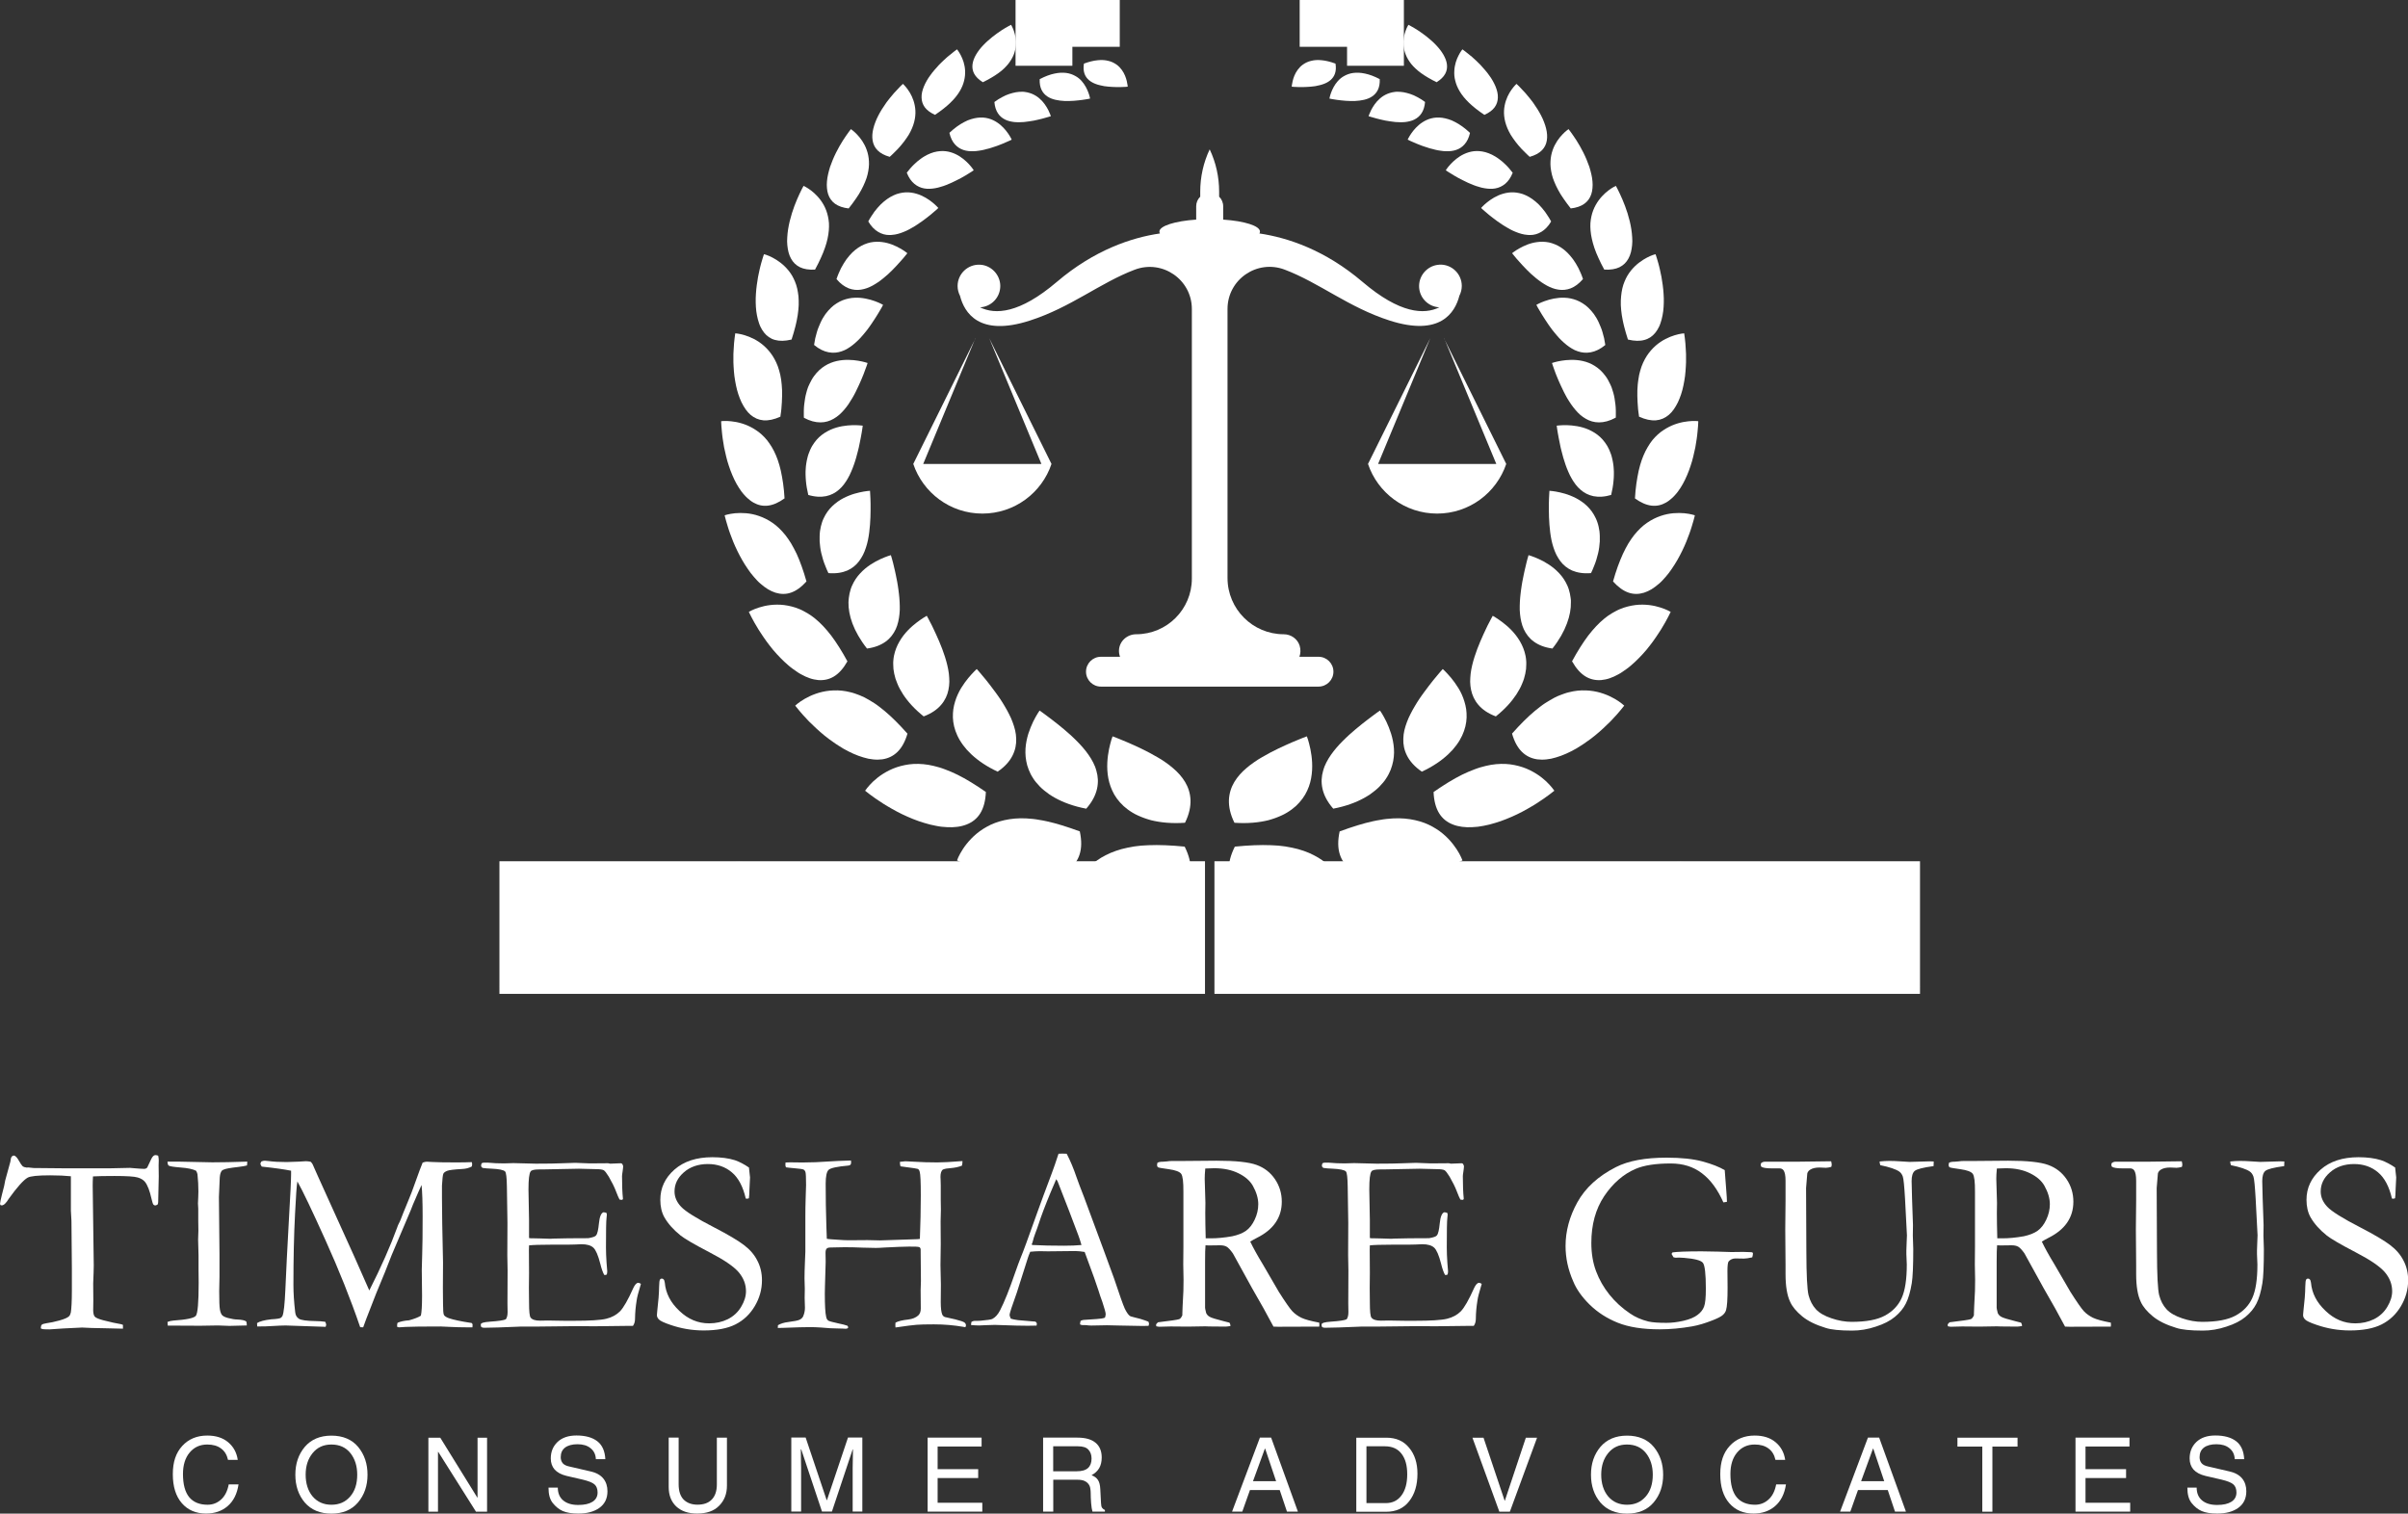 <svg xmlns="http://www.w3.org/2000/svg" xmlns:xlink="http://www.w3.org/1999/xlink" id="Layer_2" data-name="Layer 2" viewBox="0 0 339 213.11"><rect x="0" y="0" width="339" height="213.11" fill="#333333" stroke="none"/><defs><style>      .cls-1 {        clip-path: url(#clippath-2);      }      .cls-2 {        clip-path: url(#clippath-1);      }      .cls-3 {        clip-path: url(#clippath-4);      }      .cls-4, .cls-5 {        fill: #fff;      }      .cls-6 {        clip-path: url(#clippath);      }      .cls-7 {        clip-path: url(#clippath-3);      }      .cls-5 {        stroke-width: 0px;      }      .cls-8 {        clip-path: url(#clippath-5);      }    </style><clipPath id="clippath"><rect class="cls-5" x="182.97" width="8" height="6.59"></rect></clipPath><clipPath id="clippath-1"><rect class="cls-5" x="189.64" width="8" height="9.26"></rect></clipPath><clipPath id="clippath-2"><rect class="cls-5" x="149.64" width="8" height="6.59"></rect></clipPath><clipPath id="clippath-3"><rect class="cls-5" x="142.97" width="8" height="9.26"></rect></clipPath><clipPath id="clippath-4"><rect class="cls-5" x="170.97" y="121.26" width="99.33" height="18.67"></rect></clipPath><clipPath id="clippath-5"><rect class="cls-5" x="70.31" y="121.26" width="99.33" height="18.67"></rect></clipPath></defs><g id="Layer_1-2" data-name="Layer 1"><g><g><rect class="cls-4" x="182.97" width="8" height="6.59"></rect><g class="cls-6"><path class="cls-5" d="M188.9,5.83c.79-.83.92-1.61.64-2.34-.14-.36-.39-.7-.7-1.03-.16-.16-.33-.31-.51-.46-.18-.14-.38-.28-.59-.41-.2-.13-.42-.26-.63-.37-.21-.12-.43-.22-.64-.32-.21-.09-.43-.19-.63-.27-.1-.04-.2-.08-.3-.12-.09-.04-.19-.07-.28-.1-.36-.13-.68-.22-.9-.29-.11-.03-.2-.05-.26-.07-.06-.02-.09-.02-.09-.02,0,0-.1.31-.15.78-.05.47-.04,1.1.17,1.76.11.32.27.66.49.98.11.16.24.32.4.47.15.16.31.31.51.45.19.15.4.28.64.41.24.13.49.26.78.38.58.22,1.26.43,2.07.58"></path></g></g><g><rect class="cls-4" x="189.64" width="8" height="9.26"></rect><g class="cls-2"><path class="cls-5" d="M195.51,8.16c.96-.79,1.21-1.63,1-2.45-.21-.81-.88-1.63-1.7-2.3-.41-.34-.86-.65-1.3-.92-.44-.28-.88-.5-1.26-.69-.19-.09-.37-.17-.53-.24-.16-.07-.3-.13-.42-.18-.23-.1-.38-.15-.38-.15,0,0-.15.32-.26.82-.11.5-.18,1.19-.03,1.92.07.36.2.75.41,1.13.1.19.22.38.36.56.15.19.31.36.49.55s.4.36.64.53c.12.09.24.17.38.25.13.09.27.17.42.25.15.08.3.16.47.24.16.08.33.15.52.23.35.16.75.3,1.18.44"></path></g></g><path class="cls-5" d="M202.27,11.56c1.15-.72,1.54-1.57,1.43-2.49-.03-.22-.08-.46-.17-.69-.09-.23-.2-.46-.33-.69-.27-.46-.62-.91-1.02-1.33-.2-.21-.41-.42-.63-.61s-.44-.38-.66-.56c-.22-.17-.44-.34-.65-.49-.21-.15-.42-.29-.61-.42-.39-.25-.72-.45-.97-.58-.24-.14-.38-.21-.38-.21,0,0-.21.32-.4.85-.19.53-.35,1.26-.28,2.06.03.41.12.84.29,1.27.09.22.19.44.32.66.06.11.14.21.21.33.08.11.16.22.24.33.18.22.38.44.62.66.23.21.49.44.79.65.15.1.3.21.47.32.17.11.34.22.52.32.18.11.37.21.57.32s.41.21.63.32"></path><path class="cls-5" d="M208.98,16.17c.67-.3,1.14-.66,1.44-1.07.3-.41.44-.88.45-1.37.02-.5-.11-1.02-.33-1.56-.11-.26-.24-.53-.39-.79-.15-.27-.32-.53-.51-.78-.09-.13-.18-.26-.28-.38-.1-.13-.2-.24-.3-.36-.2-.24-.41-.47-.62-.7-.1-.11-.21-.21-.32-.32-.1-.1-.21-.2-.31-.3-.21-.19-.41-.38-.59-.54-.39-.32-.72-.58-.96-.77-.12-.09-.21-.16-.28-.21s-.1-.07-.1-.07c0,0-.27.31-.54.85-.14.27-.28.59-.39.95-.11.37-.19.78-.21,1.21-.03.44,0,.91.13,1.4.12.49.32,1,.64,1.52.63,1.05,1.71,2.12,3.46,3.29"></path><path class="cls-5" d="M215.36,22.08c.76-.21,1.31-.52,1.7-.91.39-.39.61-.85.7-1.38.09-.52.05-1.11-.1-1.7-.07-.3-.17-.6-.29-.91-.11-.31-.26-.61-.41-.91-.31-.61-.68-1.18-1.06-1.72-.05-.07-.09-.13-.14-.2-.05-.06-.1-.13-.15-.19-.1-.13-.19-.25-.29-.37-.19-.23-.38-.46-.56-.67-.36-.4-.68-.73-.9-.96-.11-.11-.21-.2-.27-.26-.06-.06-.1-.09-.1-.09,0,0-.33.3-.7.82s-.78,1.28-.96,2.21c-.09.46-.13.96-.07,1.5.03.26.07.54.15.83s.17.58.3.88.28.61.47.93c.09.16.19.31.31.47.11.17.23.33.36.5.13.17.27.33.41.51.15.17.3.35.47.53s.34.35.54.54c.19.18.38.38.59.56"></path><path class="cls-5" d="M221.1,29.35c.83-.09,1.47-.32,1.94-.66.48-.34.8-.8.98-1.34.05-.14.08-.28.11-.42.03-.15.05-.29.06-.44.03-.3.03-.63,0-.95-.01-.17-.03-.33-.06-.5s-.06-.34-.1-.51c-.08-.34-.17-.69-.28-1.04-.12-.34-.25-.68-.39-1.02-.07-.17-.14-.34-.22-.5-.07-.16-.15-.32-.23-.48-.16-.31-.32-.61-.48-.9-.17-.28-.33-.55-.48-.8-.31-.49-.6-.89-.8-1.17-.21-.28-.33-.44-.33-.44,0,0-.4.26-.87.76-.47.49-1.03,1.23-1.36,2.18-.17.47-.28.99-.31,1.57-.02.29-.01.59.02.9.02.16.04.32.07.48s.06.33.1.49c.08.34.2.69.35,1.05.15.37.32.74.54,1.14.21.4.46.81.76,1.23.15.22.3.44.47.66.17.23.35.45.53.69"></path><path class="cls-5" d="M225.85,37.96c.88.05,1.59-.07,2.15-.34.56-.28.97-.69,1.26-1.23.3-.54.44-1.17.51-1.88.01-.18.03-.36.03-.54s0-.36-.02-.55c-.02-.37-.06-.76-.12-1.14-.23-1.53-.77-3.07-1.26-4.21-.12-.29-.24-.55-.35-.78-.11-.23-.21-.43-.29-.6s-.15-.3-.2-.38c-.05-.09-.08-.14-.08-.14,0,0-.46.2-1.04.64-.58.44-1.28,1.12-1.8,2.06-.26.47-.47,1-.6,1.59-.07.3-.11.62-.14.95-.02.34-.01.68.02,1.05.03.37.09.76.18,1.16.09.41.21.84.36,1.29.16.45.34.93.58,1.43.11.25.23.51.37.78.07.14.14.27.21.4s.15.28.22.42"></path><path class="cls-5" d="M229.2,47.81c.91.22,1.68.23,2.31.05.64-.17,1.15-.54,1.55-1.04.2-.25.37-.54.52-.85.04-.08.07-.16.1-.24.04-.08.06-.17.09-.25.06-.17.11-.35.16-.53.09-.36.17-.74.22-1.14s.07-.8.08-1.21c0-.1,0-.21,0-.31v-.31c-.01-.21-.02-.42-.03-.62-.01-.21-.03-.41-.05-.62-.02-.2-.05-.4-.07-.6-.06-.4-.11-.79-.18-1.16-.07-.36-.15-.71-.22-1.04-.04-.16-.07-.32-.11-.46-.04-.15-.08-.29-.11-.42-.08-.26-.15-.49-.2-.68-.06-.19-.11-.33-.14-.44-.04-.1-.06-.15-.06-.15,0,0-.52.12-1.2.48-.34.18-.72.41-1.11.71-.39.3-.78.67-1.14,1.11-.18.22-.34.46-.5.72-.15.26-.29.54-.41.84-.13.3-.23.63-.31.97-.04.17-.07.35-.1.53s-.06.38-.07.57c-.02.2-.03.4-.04.6,0,.21,0,.42,0,.65.01.22.03.45.05.68.02.23.06.47.09.73.04.25.08.51.14.77l.09.41c.03.14.06.28.1.42.07.28.15.57.24.88.09.3.18.61.29.94"></path><path class="cls-5" d="M230.74,58.66c.9.41,1.68.57,2.38.52.7-.06,1.3-.33,1.82-.77.26-.22.49-.48.7-.78.21-.3.4-.63.58-.99.17-.35.31-.74.45-1.14.06-.2.13-.41.18-.61.05-.21.1-.42.15-.64.04-.21.08-.43.12-.65.04-.22.07-.44.1-.65.05-.44.09-.87.11-1.3.02-.21.02-.42.03-.63,0-.2,0-.41,0-.6s0-.4,0-.58-.02-.37-.03-.54c-.02-.35-.04-.68-.06-.96-.02-.29-.06-.54-.08-.75-.05-.42-.09-.66-.09-.66,0,0-.56.03-1.34.27s-1.78.68-2.68,1.47c-.45.4-.88.88-1.25,1.45-.19.29-.35.6-.51.94-.16.34-.29.71-.4,1.1-.03.1-.06.2-.08.31-.03.1-.05.21-.08.31-.04.22-.08.44-.11.67-.02.11-.04.23-.05.35-.01.11-.03.24-.04.36-.02.24-.04.51-.05.77-.01.54-.01,1.11.03,1.72.03.31.04.63.07.96.02.16.04.33.06.5.01.09.02.18.04.26,0,.09.02.18.03.27"></path><path class="cls-5" d="M230.15,70.16c.84.61,1.61.94,2.34,1.03s1.41-.07,2.03-.42c.31-.17.6-.4.89-.66.15-.13.28-.28.42-.43.07-.07.14-.15.2-.23.06-.08.13-.16.19-.24.25-.33.48-.7.7-1.09.22-.39.41-.8.59-1.22.09-.21.18-.43.26-.65.08-.22.16-.44.23-.66.15-.44.28-.89.38-1.32.11-.44.21-.87.29-1.28.08-.42.14-.81.19-1.18.03-.18.06-.36.07-.53.02-.17.04-.33.05-.48.03-.3.05-.57.07-.79.02-.22.03-.4.03-.52,0-.12,0-.19,0-.19,0,0-.58-.08-1.43.02-.86.09-1.97.35-3.07.99-.27.16-.54.34-.81.54-.13.1-.26.21-.39.33-.13.11-.25.24-.38.37-.25.26-.49.55-.71.88-.11.16-.22.33-.32.51-.11.18-.21.36-.31.56s-.19.4-.28.61c-.05.11-.09.22-.13.33-.05.11-.09.22-.13.34-.08.23-.16.48-.23.73-.04.13-.07.26-.1.39-.04.13-.07.27-.1.4-.06.28-.12.56-.17.86s-.1.6-.15.93c-.08.65-.17,1.34-.2,2.09"></path><path class="cls-5" d="M227.08,81.86c.73.81,1.46,1.33,2.19,1.58s1.45.23,2.17.01c.18-.06.36-.13.54-.21.18-.08.35-.18.53-.28.34-.21.68-.47,1.02-.76.08-.07.17-.15.25-.22s.16-.16.24-.24c.16-.17.32-.34.47-.52.16-.18.31-.36.45-.55.15-.19.29-.39.42-.59,1.11-1.6,1.96-3.48,2.48-4.97.14-.37.24-.71.34-1.03.09-.31.18-.58.24-.81.06-.22.1-.41.14-.53.03-.12.04-.19.04-.19,0,0-.58-.2-1.48-.29-.45-.04-.98-.05-1.55,0s-1.18.17-1.81.39-1.27.53-1.89.96c-.31.21-.62.46-.92.75-.15.14-.29.29-.44.45-.15.16-.29.33-.44.51-.14.18-.28.37-.42.57-.14.2-.28.41-.41.63-.13.22-.26.45-.39.7-.13.24-.26.5-.38.77-.24.54-.49,1.13-.72,1.77-.11.32-.23.66-.34,1.01-.06.17-.11.35-.16.54-.06.18-.11.36-.17.56"></path><path class="cls-5" d="M221.33,93.13c.56.99,1.19,1.69,1.88,2.11s1.44.57,2.22.51c.4-.04.8-.12,1.2-.26.4-.14.81-.32,1.21-.55.2-.11.41-.23.6-.37.2-.13.4-.27.6-.42.2-.15.4-.3.59-.47.19-.16.38-.33.57-.51.19-.18.37-.35.55-.54.18-.18.36-.37.53-.56s.34-.39.51-.58c.16-.19.32-.39.47-.59.31-.4.6-.79.86-1.18.13-.19.26-.38.38-.57.13-.18.24-.36.35-.54.21-.35.41-.69.58-.98.17-.29.3-.56.42-.78.23-.44.35-.7.35-.7,0,0-.56-.34-1.46-.62-.9-.29-2.15-.51-3.53-.34-.68.09-1.41.26-2.15.57-.18.07-.36.16-.55.26-.19.09-.38.2-.56.31-.19.11-.38.23-.56.36-.09.07-.19.14-.28.21-.09.07-.19.14-.28.22-.75.61-1.48,1.39-2.24,2.37-.74.99-1.5,2.18-2.29,3.64"></path><path class="cls-5" d="M212.86,103.27c.33,1.15.8,2,1.4,2.59s1.33.93,2.15,1.05c.41.05.83.06,1.28.01.22-.02.45-.06.68-.1.23-.05.46-.11.69-.18.94-.27,1.9-.71,2.83-1.24.23-.14.46-.28.69-.43s.46-.29.67-.45c.22-.16.44-.31.66-.47s.43-.33.63-.49c.41-.34.8-.67,1.16-1.01s.7-.66,1.01-.97c.3-.31.57-.61.82-.88.12-.13.23-.26.33-.38.1-.12.19-.23.28-.33.33-.4.52-.64.52-.64,0,0-.49-.47-1.34-.96-.85-.49-2.08-1.01-3.52-1.15-.72-.07-1.51-.06-2.32.09-.2.04-.41.08-.63.14-.21.05-.42.11-.64.19-.22.07-.43.16-.65.24s-.45.19-.67.3c-.22.11-.45.24-.68.38-.23.13-.47.28-.7.43-.11.08-.23.16-.35.24-.11.09-.23.18-.36.27-.24.18-.48.38-.73.58-.99.83-2.04,1.87-3.19,3.17"></path><path class="cls-5" d="M201.82,111.52c.05,1.24.32,2.23.78,2.98s1.12,1.27,1.92,1.58c.4.16.84.27,1.3.33.23.03.47.05.71.06.24,0,.49,0,.75-.01.26-.01.52-.03.78-.06.27-.03.53-.08.8-.13.53-.1,1.08-.23,1.61-.4.27-.08.54-.17.81-.26.27-.09.53-.2.79-.3.27-.1.53-.21.79-.33s.51-.23.76-.35c.25-.13.49-.24.73-.37s.47-.26.69-.38c.45-.26.88-.5,1.26-.75.38-.25.73-.48,1.05-.7.3-.22.57-.41.79-.57.44-.33.68-.53.68-.53,0,0-.1-.15-.29-.39-.19-.24-.48-.56-.85-.92-.38-.35-.84-.73-1.4-1.08-.56-.35-1.2-.68-1.92-.92-.36-.12-.73-.22-1.13-.3s-.82-.14-1.25-.16c-.86-.04-1.81.03-2.83.28-.26.06-.52.13-.78.21-.13.04-.27.08-.4.13s-.27.09-.41.15c-.28.1-.56.21-.85.34-.29.13-.58.26-.89.41-1.21.6-2.53,1.41-4.01,2.44"></path><path class="cls-5" d="M188.59,117.08c-.27,1.27-.25,2.33.03,3.21.27.88.8,1.56,1.53,2.09.09.07.19.13.28.19.1.06.2.11.3.17.21.11.42.21.65.3.45.18.95.33,1.47.43,1.05.21,2.21.27,3.39.21.29-.02.59-.04.89-.07.15-.01.3-.03.45-.04.15-.02.3-.04.44-.06.59-.08,1.18-.18,1.74-.31.57-.12,1.12-.25,1.64-.4.52-.15,1.02-.3,1.47-.46.45-.15.88-.3,1.24-.44.37-.15.69-.28.95-.39.27-.11.47-.2.61-.27.14-.07.22-.1.22-.1,0,0-.06-.17-.2-.46-.13-.29-.34-.69-.64-1.14s-.68-.95-1.15-1.44-1.04-.98-1.71-1.4c-.33-.21-.69-.41-1.07-.59-.38-.17-.79-.34-1.22-.46-.44-.13-.89-.23-1.39-.31-.24-.04-.49-.07-.76-.09-.13-.01-.26-.02-.39-.02-.13,0-.27-.01-.41-.02-.55-.01-1.12.03-1.73.09-.31.03-.62.08-.94.14-.33.05-.66.11-1.01.19-1.38.3-2.91.78-4.68,1.43"></path><path class="cls-5" d="M173.84,119.2c-.6,1.21-.88,2.29-.83,3.24s.39,1.79.99,2.51c.59.73,1.43,1.32,2.43,1.82.49.24,1.03.45,1.6.64.56.18,1.16.33,1.76.47.6.12,1.22.22,1.84.3.62.07,1.23.12,1.84.15.3.01.6.02.9.02.15,0,.29,0,.44,0s.29,0,.43,0c.56-.02,1.1-.04,1.6-.08.5-.04.96-.09,1.38-.13.2-.02.4-.05.57-.08s.34-.05.49-.07c.29-.05.53-.08.69-.11.08-.02.14-.03.18-.03l.06-.02s-.02-.19-.07-.51c-.06-.32-.17-.78-.35-1.31-.36-1.05-1.03-2.41-2.16-3.6-.56-.59-1.24-1.17-2.05-1.66-.4-.23-.84-.47-1.31-.67-.23-.1-.48-.19-.73-.28-.26-.09-.52-.17-.8-.25-.28-.07-.56-.14-.85-.2-.3-.06-.6-.12-.92-.17-.16-.02-.32-.04-.48-.06-.17-.02-.33-.04-.51-.06-.34-.03-.69-.05-1.06-.06-1.46-.06-3.13.01-5.08.2"></path><path class="cls-5" d="M188.01,8.94c.19,1.12-.14,1.85-.69,2.33-.28.24-.62.43-.99.56-.19.07-.38.13-.57.17-.2.05-.4.09-.6.13-.2.03-.4.05-.6.07-.2.02-.4.04-.59.04-.19.01-.38.02-.56.02s-.35,0-.51,0c-.31,0-.57-.02-.76-.03-.09,0-.17-.01-.21-.02-.05,0-.08-.01-.08-.01,0,0,.02-.32.13-.78s.31-1.05.71-1.59c.2-.27.44-.53.74-.74.16-.11.32-.21.51-.3s.38-.16.6-.21c.22-.06.45-.1.71-.12.25-.02.52-.01.81.02.58.05,1.23.21,1.97.48"></path><path class="cls-5" d="M194.24,11.14c.06,1.24-.4,1.98-1.06,2.43-.67.46-1.55.6-2.44.65-.44.01-.89,0-1.31-.03-.41-.04-.81-.07-1.14-.12-.17-.02-.32-.05-.46-.07-.14-.02-.26-.04-.36-.06-.2-.03-.31-.06-.31-.06,0,0,.05-.35.23-.83s.47-1.1.96-1.65c.25-.27.54-.52.9-.71.18-.1.37-.19.58-.26.21-.07.44-.13.68-.16.24-.03.5-.04.78-.03.14.01.28.02.43.04.15.02.3.05.45.08.16.03.31.07.48.12s.33.1.51.17c.34.13.7.29,1.08.49"></path><path class="cls-5" d="M200.62,14.36c-.11,1.33-.71,2.07-1.48,2.46-.19.1-.4.18-.61.23-.22.06-.44.1-.67.13-.46.05-.94.04-1.42,0-.24-.02-.47-.05-.7-.09-.23-.04-.46-.07-.69-.11-.22-.04-.43-.09-.63-.14-.2-.05-.4-.09-.57-.14-.35-.09-.65-.18-.85-.24-.21-.06-.33-.1-.33-.1,0,0,.11-.36.36-.86.26-.5.65-1.13,1.26-1.65.3-.26.65-.48,1.06-.65.2-.08.43-.15.66-.2.11-.03.24-.05.36-.06.12-.02.25-.02.39-.02.26,0,.54.02.84.07.3.05.6.14.93.24.17.06.33.12.5.19.17.08.34.16.52.26s.35.2.54.31c.18.11.36.24.55.38"></path><path class="cls-5" d="M206.95,18.71c-.16.7-.43,1.23-.77,1.61-.34.39-.74.64-1.19.79-.44.15-.93.2-1.43.18-.25,0-.49-.03-.75-.07-.26-.03-.51-.08-.76-.14-.13-.03-.25-.06-.37-.1-.13-.03-.25-.06-.37-.09-.24-.07-.48-.15-.71-.23-.11-.04-.22-.08-.33-.11s-.21-.08-.32-.12c-.21-.08-.41-.16-.58-.23-.36-.15-.66-.28-.87-.38s-.33-.16-.33-.16c0,0,.17-.38.51-.87.17-.25.39-.53.65-.8.26-.27.56-.54.92-.77.35-.23.76-.43,1.22-.55s.97-.16,1.54-.09c.28.04.57.1.89.2.3.09.63.22.95.4.66.34,1.36.83,2.09,1.52"></path><path class="cls-5" d="M212.97,24.3c-.28.72-.65,1.23-1.07,1.58-.42.35-.89.56-1.39.65s-1.01.06-1.53-.03c-.27-.04-.53-.11-.78-.19-.26-.07-.53-.16-.78-.26-.51-.2-1.01-.42-1.46-.66-.06-.03-.11-.06-.17-.09-.06-.03-.11-.06-.17-.08-.11-.06-.22-.11-.32-.17-.21-.11-.4-.23-.58-.33-.36-.21-.66-.4-.86-.53-.1-.07-.18-.13-.24-.16-.05-.04-.08-.06-.08-.06,0,0,.23-.38.67-.85.44-.47,1.08-1.05,1.9-1.43.41-.19.87-.34,1.38-.4.26-.03.52-.03.79-.01.27.02.56.07.85.15.29.08.59.2.91.35.16.08.31.16.47.26.16.09.31.2.48.32.16.11.32.24.49.38.16.14.32.29.49.45.16.16.33.33.49.52.17.19.33.39.49.6"></path><path class="cls-5" d="M218.38,31.17c-.42.71-.89,1.18-1.4,1.48-.5.3-1.03.44-1.56.44-.14,0-.27,0-.4-.02-.14-.01-.27-.03-.41-.05-.27-.05-.54-.12-.8-.21-.14-.05-.27-.1-.4-.15-.14-.05-.27-.11-.4-.17-.26-.12-.52-.26-.77-.41-.26-.14-.5-.29-.74-.45-.12-.08-.23-.16-.35-.24-.11-.08-.23-.16-.34-.23-.22-.16-.43-.32-.63-.47-.2-.15-.39-.3-.56-.44-.33-.28-.62-.52-.81-.69s-.3-.28-.3-.28c0,0,.31-.36.84-.79.54-.43,1.3-.94,2.23-1.21.47-.14.98-.22,1.52-.2.27.02.55.05.84.12.14.03.29.07.43.12.15.05.29.11.44.18.29.14.6.3.9.52.3.21.6.46.91.76.3.3.59.65.89,1.04.15.2.29.41.43.64.14.22.29.45.42.71"></path><path class="cls-5" d="M222.85,39.29c-.57.67-1.15,1.08-1.73,1.31-.58.22-1.16.27-1.72.18-.56-.08-1.11-.29-1.63-.57-.13-.07-.26-.15-.39-.23-.13-.08-.26-.16-.39-.25-.25-.17-.49-.36-.73-.55s-.47-.39-.69-.59c-.11-.1-.22-.2-.32-.31-.11-.1-.21-.2-.31-.3-.4-.41-.77-.8-1.07-1.15-.15-.18-.3-.33-.42-.47-.13-.15-.23-.27-.31-.38-.17-.21-.27-.33-.27-.33,0,0,.38-.32,1.02-.68s1.52-.77,2.54-.89c.51-.07,1.06-.06,1.63.05.28.06.56.15.85.27s.59.27.87.46c.29.19.57.42.85.69.28.28.55.59.82.95.27.36.51.78.76,1.24.11.23.23.48.34.74.05.13.1.26.16.4.05.14.1.28.15.42"></path><path class="cls-5" d="M226,48.57c-.71.59-1.4.91-2.05,1.03-.65.12-1.26.06-1.83-.14-.29-.09-.56-.22-.82-.38-.06-.04-.13-.08-.19-.12-.07-.04-.13-.09-.2-.13-.13-.09-.25-.18-.38-.28-.24-.19-.48-.41-.71-.63s-.45-.46-.66-.71l-.31-.37c-.1-.12-.2-.24-.3-.37-.09-.13-.19-.25-.28-.38s-.18-.25-.27-.38c-.17-.24-.33-.48-.48-.72-.16-.23-.3-.45-.42-.66-.06-.1-.13-.2-.18-.3s-.11-.18-.16-.27c-.1-.17-.19-.32-.26-.44-.14-.25-.21-.4-.21-.4,0,0,.45-.27,1.18-.53.36-.13.8-.26,1.27-.35.48-.09,1-.15,1.54-.12.28.01.55.04.83.1s.57.14.85.25c.28.11.56.25.84.43.14.09.28.19.42.29.13.11.27.22.4.35.14.13.27.27.39.41.13.15.26.31.38.47.11.17.23.35.35.54.11.19.22.39.32.61.1.21.2.44.29.68.05.12.09.24.14.36.04.13.08.26.12.39.08.26.15.54.22.83.06.29.11.59.16.91"></path><path class="cls-5" d="M227.45,58.81c-.86.47-1.64.66-2.34.66s-1.31-.19-1.86-.51c-.27-.16-.54-.34-.78-.55-.24-.21-.47-.45-.68-.7s-.42-.52-.61-.79c-.1-.14-.19-.28-.28-.43-.09-.14-.18-.29-.27-.43-.09-.15-.17-.29-.24-.44-.08-.15-.16-.3-.23-.44-.15-.3-.29-.59-.42-.88-.06-.15-.13-.29-.19-.42-.06-.14-.12-.28-.18-.41-.05-.14-.1-.26-.16-.39-.05-.13-.1-.25-.15-.36-.1-.24-.18-.46-.24-.65-.07-.19-.14-.36-.18-.51-.1-.28-.15-.45-.15-.45,0,0,.53-.19,1.33-.32.8-.13,1.89-.21,3.01.04.57.13,1.13.34,1.67.68.27.17.54.37.8.61.25.23.49.51.72.82.06.08.11.16.17.24.06.08.1.17.16.26.1.18.2.36.29.56.05.1.09.2.14.3.02.05.05.1.07.16.02.05.04.1.06.16.08.22.15.45.22.7.14.48.22,1.02.29,1.6.04.29.05.59.06.91,0,.16,0,.31,0,.48v.24c0,.08,0,.17-.01.25"></path><path class="cls-5" d="M226.88,69.67c-.99.3-1.83.33-2.55.19-.72-.15-1.32-.47-1.82-.91-.26-.22-.48-.46-.69-.73-.1-.13-.2-.27-.29-.41l-.14-.22c-.04-.07-.09-.15-.13-.22-.18-.3-.33-.61-.47-.94-.14-.32-.28-.66-.39-.99-.06-.17-.11-.33-.16-.5-.06-.17-.11-.33-.16-.5-.09-.33-.17-.66-.26-.98s-.15-.63-.21-.93c-.07-.3-.12-.58-.17-.84-.05-.26-.09-.5-.13-.71s-.06-.41-.09-.56c-.02-.16-.03-.28-.05-.36-.01-.08-.02-.13-.02-.13,0,0,.58-.08,1.43-.07.86.03,2,.15,3.1.64.28.13.55.27.82.44.14.09.27.18.4.28s.26.21.38.32c.24.23.48.49.69.79.11.15.21.3.31.47.09.17.18.34.27.53.08.18.16.38.23.58.04.1.07.21.1.31.03.11.06.22.08.33.06.22.1.46.14.7.02.12.04.24.05.37l.03.39c.02.27.03.54.02.82,0,.29-.02.58-.05.89-.05.61-.17,1.27-.33,1.96"></path><path class="cls-5" d="M223.98,80.69c-1.07.09-1.94-.06-2.65-.36-.7-.31-1.25-.77-1.67-1.33-.1-.14-.2-.28-.29-.43-.09-.15-.17-.3-.26-.46-.16-.32-.29-.65-.4-.99-.03-.08-.06-.17-.08-.26l-.08-.27c-.05-.18-.09-.36-.13-.54-.04-.18-.07-.36-.1-.54-.03-.18-.06-.36-.08-.55-.05-.36-.08-.72-.11-1.08-.02-.18-.03-.36-.03-.54-.01-.17-.02-.34-.03-.52-.02-.34-.02-.67-.02-.98-.01-.32,0-.61,0-.89.01-.27.01-.53.02-.75.01-.23.02-.42.03-.58s.02-.29.02-.38c0-.08.01-.14.01-.14,0,0,.61.03,1.49.23.44.1.95.24,1.47.45s1.07.48,1.59.85c.52.36,1.01.82,1.43,1.4.2.29.39.6.55.95.08.18.16.36.22.55.07.19.12.39.17.6.05.21.08.42.12.65.03.22.04.46.05.7s.01.49,0,.75c-.02.26-.05.53-.08.8-.07.56-.21,1.14-.4,1.76-.09.31-.21.62-.34.94-.06.16-.13.33-.2.49s-.15.33-.23.5"></path><path class="cls-5" d="M218.56,91.31c-1.13-.15-1.97-.5-2.63-.98-.65-.47-1.1-1.08-1.41-1.74-.15-.33-.27-.68-.35-1.04s-.15-.73-.18-1.1c-.02-.19-.03-.38-.04-.57,0-.19-.01-.39,0-.58,0-.19.01-.38.02-.57.01-.19.02-.39.04-.58s.04-.38.06-.57c.02-.19.04-.38.07-.56.03-.19.05-.37.08-.55.03-.18.06-.36.09-.54.06-.35.14-.68.2-1.01.03-.16.06-.32.1-.47.03-.15.07-.29.1-.43.06-.28.13-.53.18-.76.06-.22.11-.42.15-.59.09-.32.15-.51.15-.51,0,0,.62.17,1.47.56s1.95,1.02,2.85,2c.46.49.85,1.06,1.15,1.74.07.17.15.35.2.53s.11.37.15.57c.04.19.08.4.1.6.02.11.03.21.04.32,0,.11,0,.21,0,.33.02.89-.15,1.89-.56,2.98-.4,1.09-1.06,2.28-2.03,3.51"></path><path class="cls-5" d="M210.57,100.86c-1.11-.42-1.9-.98-2.45-1.63-.55-.64-.86-1.35-1.02-2.09-.08-.38-.12-.76-.13-1.15,0-.19,0-.38.02-.57.01-.2.03-.4.05-.59.1-.78.3-1.57.54-2.33.48-1.52,1.14-2.95,1.65-4.02.13-.27.24-.52.36-.73.05-.1.1-.21.16-.3.05-.09.09-.18.13-.26.16-.31.27-.49.27-.49,0,0,.59.32,1.38.92.79.6,1.76,1.48,2.46,2.69.35.6.63,1.28.78,2.04.04.19.06.39.08.58.02.2.03.4.02.61,0,.21-.01.42-.03.65-.03.21-.06.44-.11.67-.05.22-.11.46-.18.7-.07.23-.17.47-.27.71-.05.12-.1.24-.16.37s-.13.25-.19.37c-.14.25-.29.5-.45.76-.67,1.02-1.61,2.07-2.89,3.09"></path><path class="cls-5" d="M200.16,108.64c-1.02-.7-1.68-1.46-2.08-2.25s-.55-1.58-.52-2.38c.01-.4.06-.8.15-1.19.05-.19.1-.39.16-.58.06-.2.13-.39.2-.58s.15-.38.23-.57.17-.38.27-.56c.18-.37.39-.73.6-1.09.1-.18.21-.35.32-.53.11-.17.22-.34.33-.51s.22-.33.34-.49c.11-.16.22-.32.34-.47.11-.16.22-.31.34-.45.11-.15.22-.29.32-.43.21-.28.43-.54.61-.78.19-.24.38-.46.54-.65.16-.2.3-.36.42-.5.24-.27.38-.43.38-.43,0,0,.14.11.35.33s.51.53.84.93c.33.4.68.88,1.02,1.43s.63,1.18.84,1.88c.11.34.19.71.25,1.09.05.38.07.76.06,1.17-.03.81-.22,1.66-.63,2.54-.11.22-.22.44-.35.66-.07.11-.14.22-.21.33-.08.11-.16.22-.23.33-.17.22-.35.44-.54.67-.2.22-.41.43-.64.65-.93.87-2.14,1.71-3.69,2.43"></path><path class="cls-5" d="M187.7,113.86c-.85-.97-1.32-1.91-1.52-2.81-.2-.9-.14-1.74.09-2.53.03-.1.06-.2.09-.3.03-.1.07-.19.1-.29.08-.19.16-.38.26-.57.19-.38.41-.73.65-1.08.48-.69,1.06-1.35,1.66-1.95.15-.16.3-.3.46-.45.15-.15.31-.29.46-.43.31-.28.62-.54.92-.8.3-.26.6-.49.88-.72.28-.23.56-.43.81-.63.25-.19.48-.36.69-.52.2-.16.39-.29.54-.4.3-.21.48-.34.48-.34,0,0,.11.15.28.42.16.27.39.66.62,1.14.23.48.47,1.06.67,1.7.2.65.35,1.35.4,2.1.03.38.02.77-.02,1.16s-.11.79-.23,1.19c-.11.41-.27.82-.48,1.22-.1.2-.22.4-.35.6-.06.1-.13.2-.2.3s-.15.19-.23.29c-.32.39-.69.78-1.14,1.14-.22.18-.46.36-.71.54-.26.17-.53.34-.82.5-1.16.64-2.6,1.18-4.34,1.51"></path><path class="cls-5" d="M173.79,115.85c-.6-1.2-.81-2.27-.78-3.22.04-.95.32-1.79.76-2.53.44-.73,1.03-1.39,1.7-1.95.33-.29.69-.56,1.05-.81.36-.26.74-.5,1.13-.72,1.52-.9,3.1-1.61,4.3-2.13.3-.13.57-.24.82-.34.13-.05.24-.09.34-.14.11-.04.21-.08.3-.12.18-.07.32-.12.42-.16.05-.02.09-.03.11-.04.03-.01.04-.02.04-.02,0,0,.07.18.17.49.09.32.22.77.33,1.31.22,1.1.39,2.56.1,4.11-.14.78-.41,1.55-.85,2.31-.22.38-.49.74-.8,1.09-.16.18-.33.35-.51.52-.19.16-.38.32-.59.48-.21.15-.44.31-.68.45s-.49.28-.77.4c-.14.06-.28.13-.42.18-.14.06-.29.11-.44.17-.3.11-.61.2-.95.3-1.33.33-2.93.49-4.78.36"></path><path class="cls-5" d="M152.6,8.94c-.19,1.12.14,1.85.69,2.33.28.24.62.43.99.56.18.07.38.13.57.17.2.05.4.09.6.13.2.03.4.05.6.07.2.02.4.04.59.04.19.01.38.02.56.02s.35,0,.51,0c.31,0,.57-.02.76-.03.09,0,.17-.01.21-.02.05,0,.08-.01.08-.01,0,0-.02-.32-.13-.78s-.31-1.05-.71-1.59c-.2-.27-.44-.53-.74-.74-.16-.11-.32-.21-.51-.3s-.38-.16-.6-.21c-.22-.06-.45-.1-.71-.12-.25-.02-.52-.01-.81.02-.58.05-1.23.21-1.97.48"></path><path class="cls-5" d="M146.37,11.14c-.06,1.24.4,1.98,1.06,2.43.68.46,1.56.6,2.45.65.44.01.89,0,1.31-.03.41-.04.81-.07,1.14-.12.17-.02.32-.05.46-.07.14-.02.26-.04.36-.06.2-.03.31-.06.31-.06,0,0-.05-.35-.23-.83s-.47-1.1-.96-1.65c-.24-.27-.54-.52-.9-.71-.18-.1-.37-.19-.58-.26-.21-.07-.44-.13-.68-.16-.24-.03-.5-.04-.78-.03-.14.01-.28.02-.43.04-.15.02-.3.05-.45.08-.16.03-.31.07-.48.12-.16.05-.33.1-.51.17-.34.13-.7.29-1.08.49"></path><path class="cls-5" d="M139.99,14.36c.11,1.33.71,2.07,1.48,2.46.19.1.4.18.61.23.22.06.44.1.67.13.46.05.94.04,1.42,0,.24-.02.47-.05.7-.09.23-.04.46-.07.69-.11.22-.04.43-.09.63-.14.2-.05.4-.09.57-.14.35-.09.65-.18.85-.24.21-.06.33-.1.33-.1,0,0-.11-.36-.36-.86-.26-.5-.65-1.13-1.26-1.65-.3-.26-.65-.48-1.06-.65-.21-.08-.43-.15-.66-.2-.11-.03-.24-.05-.36-.06-.12-.02-.25-.02-.38-.02-.27,0-.55.02-.84.07-.3.05-.6.14-.93.24-.16.06-.33.12-.5.19-.17.08-.34.16-.52.26s-.35.2-.54.31c-.18.11-.36.24-.55.38"></path><path class="cls-5" d="M133.66,18.71c.16.7.43,1.23.77,1.61s.74.64,1.19.79c.44.15.93.2,1.42.18.25,0,.49-.03.75-.07.26-.03.51-.08.76-.14.13-.03.25-.06.37-.1.13-.03.25-.06.37-.09.24-.07.48-.15.71-.23.11-.04.22-.08.33-.11s.22-.08.32-.12c.2-.08.4-.16.58-.23.36-.15.66-.28.87-.38s.33-.16.33-.16c0,0-.17-.38-.51-.87-.17-.25-.39-.53-.65-.8-.26-.27-.56-.54-.92-.77-.35-.23-.76-.43-1.22-.55s-.97-.16-1.54-.09c-.28.04-.57.1-.89.2-.31.09-.63.22-.95.4-.66.34-1.36.83-2.09,1.52"></path><path class="cls-5" d="M127.65,24.3c.28.72.65,1.23,1.07,1.58.42.35.89.56,1.39.65s1.01.06,1.53-.03c.27-.04.53-.11.78-.19.26-.07.53-.16.78-.26.5-.2,1.01-.42,1.46-.66.06-.03.11-.06.17-.09.06-.03.11-.06.17-.08.11-.06.22-.11.32-.17.21-.11.4-.23.58-.33.36-.21.66-.4.86-.53.1-.07.18-.13.24-.16.05-.04.08-.06.08-.06,0,0-.23-.38-.67-.85-.44-.47-1.08-1.05-1.9-1.43-.41-.19-.87-.34-1.38-.4-.26-.03-.52-.03-.79-.01-.28.02-.56.07-.86.15-.29.08-.59.2-.91.35-.16.08-.31.16-.47.26-.16.09-.31.2-.48.32-.16.11-.32.24-.49.38-.16.14-.32.29-.49.45-.16.16-.33.33-.49.52-.17.19-.33.39-.49.6"></path><path class="cls-5" d="M122.23,31.17c.42.71.89,1.18,1.4,1.48.5.3,1.03.44,1.56.44.14,0,.27,0,.4-.02.14-.01.27-.03.41-.05.27-.05.54-.12.8-.21.14-.05.27-.1.4-.15.14-.05.27-.11.4-.17.26-.12.52-.26.77-.41.26-.14.5-.29.74-.45.11-.08.23-.16.35-.24.11-.08.23-.16.34-.23.22-.16.43-.32.63-.47.2-.15.39-.3.56-.44.33-.28.62-.52.81-.69s.3-.28.3-.28c0,0-.31-.36-.84-.79-.54-.43-1.3-.94-2.23-1.21-.46-.14-.98-.22-1.52-.2-.27.02-.55.05-.84.12-.14.03-.29.07-.43.12-.15.05-.29.11-.44.18-.29.14-.6.3-.9.52-.3.21-.6.46-.91.76-.3.3-.6.65-.9,1.04-.15.2-.29.41-.43.64-.14.22-.29.45-.42.71"></path><path class="cls-5" d="M117.76,39.29c.56.67,1.15,1.08,1.73,1.31.58.22,1.16.27,1.72.18.56-.08,1.11-.29,1.63-.57.13-.07.26-.15.39-.23.13-.08.26-.16.39-.25.25-.17.49-.36.73-.55s.47-.39.69-.59c.11-.1.21-.2.32-.31.11-.1.21-.2.31-.3.4-.41.77-.8,1.07-1.15.15-.18.3-.33.42-.47.12-.15.23-.27.31-.38.17-.21.27-.33.27-.33,0,0-.38-.32-1.02-.68s-1.52-.77-2.54-.89c-.51-.07-1.06-.06-1.63.05-.28.06-.56.15-.85.27-.28.12-.58.27-.86.46-.28.19-.57.42-.85.69-.28.28-.55.59-.82.95-.26.36-.51.78-.76,1.24-.11.23-.23.48-.34.74-.05.13-.1.26-.16.4-.05.14-.1.28-.15.42"></path><path class="cls-5" d="M114.61,48.57c.71.59,1.4.91,2.05,1.03.65.12,1.26.06,1.83-.14.29-.09.56-.22.82-.38.06-.04.13-.08.19-.12.07-.04.13-.09.2-.13.13-.09.25-.18.38-.28.24-.19.48-.41.71-.63s.45-.46.66-.71l.31-.37c.1-.12.2-.24.3-.37.09-.13.19-.25.28-.38s.18-.25.27-.38c.17-.24.33-.48.48-.72.16-.23.3-.45.42-.66.06-.1.13-.2.18-.3s.11-.18.16-.27c.1-.17.19-.32.26-.44.14-.25.21-.4.21-.4,0,0-.45-.27-1.18-.53-.36-.13-.8-.26-1.28-.35-.47-.09-.99-.15-1.54-.12-.28.01-.55.04-.83.1s-.57.14-.85.25c-.28.11-.56.25-.84.43-.14.09-.28.19-.42.29-.13.11-.27.22-.4.35-.14.13-.27.27-.39.41-.13.15-.26.31-.38.47-.11.17-.23.35-.35.54-.11.19-.22.39-.32.61-.1.21-.2.44-.29.68-.05.12-.09.24-.14.36-.04.13-.08.26-.12.39-.08.26-.15.54-.22.83-.06.29-.11.59-.16.91"></path><path class="cls-5" d="M113.16,58.81c.86.47,1.64.66,2.34.66s1.31-.19,1.86-.51c.27-.16.54-.34.78-.55.24-.21.47-.45.69-.7s.42-.52.61-.79c.09-.14.19-.28.27-.43.09-.14.18-.29.27-.43.09-.15.17-.29.25-.44.07-.15.15-.3.23-.44.15-.3.29-.59.42-.88.06-.15.13-.29.19-.42.06-.14.12-.28.18-.41.05-.14.1-.26.16-.39.05-.13.1-.25.15-.36.09-.24.18-.46.24-.65.07-.19.14-.36.19-.51.1-.28.15-.45.15-.45,0,0-.53-.19-1.33-.32-.8-.13-1.89-.21-3.01.04-.56.13-1.13.34-1.67.68-.27.17-.55.37-.8.61-.25.23-.49.51-.72.82-.06.08-.11.16-.17.24-.06.08-.1.17-.16.26-.1.18-.2.36-.29.56-.05.1-.09.2-.14.3-.03.05-.05.1-.07.16-.02.05-.04.1-.06.16-.08.22-.15.45-.21.7-.14.48-.22,1.02-.29,1.6-.04.29-.05.59-.06.91,0,.16,0,.31,0,.48v.24c0,.08,0,.17.01.25"></path><path class="cls-5" d="M113.73,69.67c.99.3,1.83.33,2.55.19.72-.15,1.32-.47,1.82-.91.26-.22.48-.46.69-.73.1-.13.2-.27.29-.41l.14-.22c.04-.07.09-.15.13-.22.18-.3.33-.61.47-.94.14-.32.28-.66.39-.99.06-.17.11-.33.17-.5.05-.17.1-.33.15-.5.09-.33.17-.66.26-.98s.15-.63.21-.93c.07-.3.12-.58.17-.84.05-.26.09-.5.13-.71s.06-.41.09-.56c.02-.16.03-.28.05-.36.01-.08.02-.13.02-.13,0,0-.58-.08-1.43-.07-.86.03-2.01.15-3.1.64-.28.13-.55.27-.82.44-.13.09-.27.18-.4.28s-.26.21-.38.32c-.24.23-.48.49-.69.79-.11.15-.21.3-.31.47-.09.17-.19.34-.27.53-.08.18-.16.38-.23.58-.04.1-.07.21-.1.31-.03.11-.06.22-.08.33-.06.22-.1.46-.14.7-.02.12-.04.24-.05.37-.02.13-.03.26-.03.39-.02.27-.03.54-.02.82,0,.29.03.58.05.89.05.61.17,1.27.33,1.96"></path><path class="cls-5" d="M116.63,80.69c1.07.09,1.94-.06,2.65-.36.7-.31,1.25-.77,1.67-1.33.1-.14.2-.28.29-.43.09-.15.17-.3.26-.46.16-.32.29-.65.4-.99.03-.08.06-.17.08-.26l.08-.27c.05-.18.09-.36.13-.54.04-.18.07-.36.1-.54.03-.18.06-.36.08-.55.05-.36.08-.72.11-1.08.02-.18.03-.36.03-.54.01-.17.02-.34.03-.52.02-.34.02-.67.02-.98.01-.32,0-.61,0-.89-.01-.27-.01-.53-.02-.75,0-.23-.02-.42-.03-.58s-.02-.29-.02-.38c0-.08-.01-.14-.01-.14,0,0-.61.03-1.49.23-.44.1-.95.24-1.47.45s-1.08.48-1.59.85-1.01.82-1.43,1.4c-.2.29-.39.6-.55.95-.08.18-.16.36-.22.55-.06.19-.12.39-.17.6-.05.21-.09.42-.12.65s-.04.46-.05.7-.01.49,0,.75c.02.26.05.53.08.8.07.56.21,1.14.4,1.76.09.31.21.62.34.94.06.16.13.33.2.49s.15.33.23.5"></path><path class="cls-5" d="M122.06,91.31c1.12-.15,1.97-.5,2.63-.98.65-.47,1.1-1.08,1.41-1.74.15-.33.27-.68.35-1.04s.15-.73.18-1.1c.02-.19.03-.38.04-.57,0-.19.01-.39,0-.58,0-.19-.01-.38-.02-.57-.01-.19-.02-.39-.04-.58s-.04-.38-.06-.57c-.02-.19-.04-.38-.07-.56-.03-.19-.05-.37-.08-.55-.03-.18-.06-.36-.09-.54-.06-.35-.14-.68-.2-1.01-.03-.16-.06-.32-.1-.47-.03-.15-.07-.29-.1-.43-.06-.28-.13-.53-.18-.76-.06-.22-.11-.42-.16-.59-.08-.32-.15-.51-.15-.51,0,0-.62.17-1.47.56-.86.4-1.95,1.02-2.85,2-.46.49-.85,1.06-1.15,1.74-.07.17-.15.35-.2.53s-.11.37-.15.57c-.04.19-.08.4-.1.6-.02.11-.03.21-.03.32-.01.11-.01.21-.02.33-.01.89.15,1.89.56,2.98.41,1.09,1.07,2.28,2.04,3.51"></path><path class="cls-5" d="M130.05,100.86c1.11-.42,1.9-.98,2.45-1.63.55-.64.87-1.35,1.02-2.09.08-.38.12-.76.13-1.15,0-.19,0-.38-.02-.57-.01-.2-.03-.4-.05-.59-.1-.78-.3-1.57-.54-2.33-.48-1.52-1.14-2.95-1.65-4.02-.13-.27-.24-.52-.36-.73-.05-.1-.1-.21-.16-.3-.05-.09-.09-.18-.13-.26-.16-.31-.27-.49-.27-.49,0,0-.59.32-1.38.92-.79.6-1.76,1.48-2.46,2.69-.35.6-.63,1.28-.78,2.04-.04.19-.06.39-.08.58-.02.2-.03.4-.02.61,0,.21.01.42.03.65.03.21.06.44.11.67.05.22.11.46.18.7.08.23.17.47.27.71.05.12.1.24.16.37.06.13.13.25.19.37.14.25.29.5.45.76.67,1.02,1.61,2.07,2.89,3.09"></path><path class="cls-5" d="M140.46,108.64c1.02-.7,1.68-1.46,2.08-2.25s.55-1.58.52-2.38c-.01-.4-.06-.8-.15-1.19-.05-.19-.1-.39-.16-.58-.06-.2-.13-.39-.2-.58s-.15-.38-.23-.57-.17-.38-.27-.56c-.18-.37-.39-.73-.6-1.09-.1-.18-.21-.35-.32-.53-.11-.17-.22-.34-.33-.51-.11-.17-.22-.33-.34-.49-.11-.16-.22-.32-.34-.47-.11-.16-.22-.31-.34-.45-.11-.15-.22-.29-.32-.43-.21-.28-.43-.54-.61-.78-.19-.24-.38-.46-.54-.65-.16-.2-.3-.36-.42-.5-.24-.27-.38-.43-.38-.43,0,0-.14.11-.35.33s-.51.53-.84.93c-.33.4-.68.88-1.02,1.43-.33.56-.63,1.18-.84,1.88-.11.34-.19.71-.25,1.09-.05.38-.07.76-.06,1.17.03.81.22,1.66.63,2.54.1.22.22.44.35.66.07.11.14.22.21.33.08.11.16.22.23.33.17.22.34.44.54.67.2.22.41.43.64.65.93.87,2.14,1.71,3.69,2.43"></path><path class="cls-5" d="M152.92,113.86c.85-.97,1.32-1.91,1.52-2.81.2-.9.14-1.74-.09-2.53-.03-.1-.06-.2-.09-.3-.03-.1-.07-.19-.1-.29-.08-.19-.16-.38-.26-.57-.19-.38-.41-.73-.65-1.08-.48-.69-1.06-1.35-1.66-1.95-.15-.16-.3-.3-.46-.45-.15-.15-.31-.29-.46-.43-.31-.28-.62-.54-.92-.8-.3-.26-.6-.49-.88-.72-.28-.23-.56-.43-.81-.63-.25-.19-.48-.36-.69-.52-.21-.16-.39-.29-.54-.4-.31-.21-.48-.34-.48-.34,0,0-.1.15-.27.42-.17.27-.39.66-.63,1.14-.23.48-.47,1.06-.68,1.7-.2.65-.35,1.35-.4,2.1-.02.38-.02.77.02,1.16s.11.79.22,1.19c.12.41.28.82.48,1.22.1.2.22.4.35.6.06.1.13.2.2.3s.15.19.23.29c.32.39.69.78,1.14,1.14.22.18.46.36.71.54.26.17.53.34.82.5,1.16.64,2.6,1.18,4.34,1.51"></path><path class="cls-5" d="M166.82,115.85c.6-1.2.81-2.27.78-3.22-.04-.95-.32-1.79-.76-2.53-.44-.73-1.03-1.39-1.7-1.95-.33-.29-.69-.56-1.05-.81-.36-.26-.74-.5-1.13-.72-1.52-.9-3.1-1.61-4.3-2.13-.3-.13-.57-.24-.82-.34-.13-.05-.24-.09-.34-.14-.11-.04-.21-.08-.3-.12-.18-.07-.32-.12-.42-.16-.05-.02-.09-.03-.11-.04-.03-.01-.04-.02-.04-.02,0,0-.07.18-.17.49-.09.32-.22.77-.33,1.31-.22,1.1-.39,2.56-.1,4.11.15.78.42,1.55.85,2.31.22.38.49.74.8,1.09.16.18.33.35.51.52.19.16.38.32.59.48.21.15.44.31.68.45s.49.28.77.4c.14.06.28.13.42.18.14.06.29.11.44.17.3.11.61.2.95.3,1.33.33,2.93.49,4.78.36"></path><g><rect class="cls-4" x="149.64" width="8" height="6.59"></rect><g class="cls-1"><path class="cls-5" d="M151.71,5.83c-.78-.83-.92-1.61-.64-2.34.14-.36.39-.7.7-1.03.16-.16.33-.31.51-.46.19-.14.38-.28.59-.41.2-.13.42-.26.63-.37.21-.12.43-.22.65-.32.21-.09.43-.19.63-.27.1-.04.2-.08.3-.12.09-.04.19-.07.28-.1.36-.13.68-.22.9-.29.11-.03.2-.05.26-.07.06-.02.09-.02.09-.02,0,0,.1.31.15.78.05.47.04,1.1-.17,1.76-.11.32-.27.66-.49.98-.11.16-.24.32-.4.47-.15.16-.31.31-.51.45-.19.15-.4.28-.64.41-.24.13-.49.26-.78.38-.58.22-1.26.43-2.07.58"></path></g></g><g><rect class="cls-4" x="142.97" width="8" height="9.26"></rect><g class="cls-7"><path class="cls-5" d="M145.1,8.16c-.96-.79-1.21-1.63-1-2.45.21-.81.88-1.63,1.7-2.3.41-.34.86-.65,1.3-.92.44-.28.88-.5,1.26-.69.19-.09.37-.17.53-.24.16-.07.3-.13.42-.18.23-.1.38-.15.38-.15,0,0,.15.32.26.82.11.5.18,1.19.03,1.92-.08.36-.21.75-.41,1.13-.1.19-.22.38-.36.56-.15.19-.31.36-.49.55s-.4.36-.64.53c-.12.09-.24.17-.38.25-.13.09-.27.17-.42.25-.15.08-.3.16-.47.24-.16.08-.34.15-.52.23-.35.16-.75.3-1.18.44"></path></g></g><path class="cls-5" d="M138.34,11.56c-1.15-.72-1.54-1.57-1.43-2.49.03-.22.08-.46.17-.69.08-.23.2-.46.33-.69.27-.46.61-.91,1.02-1.33.2-.21.41-.42.63-.61s.44-.38.66-.56c.22-.17.44-.34.65-.49.21-.15.42-.29.61-.42.39-.25.72-.45.97-.58.24-.14.39-.21.39-.21,0,0,.2.32.39.85s.35,1.26.28,2.06c-.03.41-.12.84-.29,1.27-.08.22-.19.44-.32.66-.06.11-.14.21-.21.33-.08.11-.16.22-.24.33-.18.22-.38.44-.61.66s-.49.44-.79.65c-.15.1-.31.21-.47.32-.17.11-.34.22-.52.32-.18.11-.37.21-.57.32s-.41.21-.63.32"></path><path class="cls-5" d="M131.63,16.17c-.66-.3-1.14-.66-1.44-1.07-.3-.41-.44-.88-.45-1.37-.02-.5.11-1.02.33-1.56.11-.26.24-.53.39-.79.15-.27.32-.53.51-.78.09-.13.18-.26.28-.38.1-.13.2-.24.3-.36.2-.24.41-.47.62-.7.1-.11.21-.21.32-.32.1-.1.21-.2.31-.3.21-.19.41-.38.59-.54.39-.32.72-.58.96-.77.12-.09.21-.16.28-.21s.1-.07.1-.07c0,0,.27.31.54.85.14.27.28.59.39.95.11.37.19.78.21,1.21.02.44-.02.91-.14,1.4-.12.49-.32,1-.64,1.52-.63,1.05-1.71,2.12-3.46,3.29"></path><path class="cls-5" d="M125.25,22.08c-.76-.21-1.31-.52-1.7-.91-.39-.39-.61-.85-.7-1.38-.09-.52-.05-1.11.1-1.7.07-.3.17-.6.29-.91.11-.31.26-.61.41-.91.31-.61.68-1.18,1.06-1.72.05-.07.09-.13.14-.2.05-.06.1-.13.15-.19.1-.13.19-.25.29-.37.19-.23.38-.46.56-.67.36-.4.68-.73.9-.96.11-.11.2-.2.27-.26.06-.06.1-.09.1-.09,0,0,.33.3.7.82.38.53.78,1.28.96,2.21.09.46.13.96.07,1.5-.03.26-.07.54-.15.83s-.17.58-.3.88-.28.61-.47.93c-.1.16-.2.31-.31.47-.11.17-.23.33-.36.5-.13.17-.27.33-.41.51-.15.17-.3.35-.47.53s-.34.35-.54.54c-.19.18-.38.38-.59.56"></path><path class="cls-5" d="M119.5,29.35c-.82-.09-1.46-.32-1.94-.66-.47-.34-.79-.8-.97-1.34-.05-.14-.08-.28-.11-.42-.03-.15-.05-.29-.06-.44-.03-.3-.03-.63,0-.95.02-.17.04-.33.06-.5s.06-.34.1-.51c.08-.34.17-.69.28-1.04.12-.34.25-.68.39-1.02.07-.17.14-.34.22-.5.07-.16.15-.32.23-.48.16-.31.32-.61.48-.9.17-.28.33-.55.48-.8.31-.49.6-.89.8-1.17.21-.28.33-.44.33-.44,0,0,.4.26.87.76.47.49,1.03,1.23,1.36,2.18.17.47.28.99.31,1.57.02.29.01.59-.02.9-.02.16-.04.32-.07.48s-.06.33-.1.49c-.08.34-.2.69-.35,1.05-.15.37-.32.74-.54,1.14-.21.4-.46.81-.76,1.23-.15.22-.3.44-.47.66-.17.23-.34.45-.53.69"></path><path class="cls-5" d="M114.76,37.96c-.88.05-1.59-.07-2.15-.34-.56-.28-.97-.69-1.26-1.23-.3-.54-.44-1.17-.51-1.88-.01-.18-.03-.36-.03-.54s0-.36.02-.55c.02-.37.06-.76.12-1.14.24-1.53.77-3.07,1.26-4.21.12-.29.24-.55.35-.78.11-.23.21-.43.29-.6s.15-.3.2-.38c.05-.09.08-.14.08-.14,0,0,.46.2,1.04.64.58.44,1.28,1.12,1.8,2.06.26.47.46,1,.59,1.59.07.3.11.62.14.95.02.34.01.68-.02,1.05s-.09.76-.18,1.16c-.09.41-.21.84-.37,1.29-.16.45-.34.93-.58,1.43-.11.25-.23.51-.37.78-.07.14-.14.27-.21.4s-.15.28-.22.42"></path><path class="cls-5" d="M111.42,47.81c-.92.22-1.68.23-2.32.05-.64-.17-1.14-.54-1.54-1.04-.2-.25-.37-.54-.52-.85-.04-.08-.07-.16-.1-.24l-.09-.25c-.06-.17-.11-.35-.16-.53-.09-.36-.17-.74-.22-1.14s-.07-.8-.08-1.21c0-.1,0-.21,0-.31v-.31c.01-.21.02-.42.03-.62.01-.21.03-.41.05-.62.02-.2.05-.4.07-.6.06-.4.11-.79.18-1.16.07-.36.15-.71.22-1.04.04-.16.07-.32.11-.46.04-.15.08-.29.11-.42.08-.26.15-.49.2-.68.06-.19.1-.33.14-.44.04-.1.06-.15.06-.15,0,0,.52.12,1.2.48.34.18.72.41,1.11.71.39.3.78.67,1.14,1.11.18.22.34.46.5.72.15.26.29.54.41.84.13.3.23.63.31.97.04.17.07.35.1.53s.06.38.08.57c.02.2.03.4.03.6s0,.42,0,.65c-.01.22-.03.45-.05.68-.02.23-.06.47-.09.73-.04.25-.08.51-.14.77l-.09.41c-.03.14-.06.28-.1.42-.07.28-.15.57-.24.88-.09.3-.18.61-.29.94"></path><path class="cls-5" d="M109.87,58.66c-.89.41-1.68.57-2.38.52-.7-.06-1.3-.33-1.82-.77-.26-.22-.49-.48-.7-.78-.21-.3-.4-.63-.58-.99-.17-.35-.31-.74-.45-1.14-.06-.2-.13-.41-.18-.61-.05-.21-.1-.42-.15-.64-.04-.21-.08-.43-.12-.65-.04-.22-.07-.44-.1-.65-.05-.44-.09-.87-.11-1.3-.02-.21-.02-.42-.03-.63,0-.2,0-.41,0-.6s0-.4,0-.58.02-.37.03-.54c.02-.35.04-.68.06-.96.02-.29.06-.54.08-.75.05-.42.09-.66.09-.66,0,0,.56.03,1.34.27.78.24,1.78.68,2.68,1.47.45.4.88.88,1.25,1.45.19.29.35.6.51.94.16.34.29.71.4,1.1.03.1.06.2.08.31.03.1.05.21.08.31.05.22.08.44.12.67.02.11.03.23.04.35.01.11.03.24.04.36.02.24.04.51.05.77.01.54.01,1.11-.03,1.72-.03.31-.04.63-.07.96-.02.16-.04.33-.06.5-.01.09-.02.18-.04.26l-.03.27"></path><path class="cls-5" d="M110.46,70.16c-.84.61-1.61.94-2.34,1.03s-1.41-.07-2.03-.42c-.31-.17-.6-.4-.89-.66-.15-.13-.28-.28-.42-.43-.07-.07-.13-.15-.2-.23-.06-.08-.13-.16-.19-.24-.24-.33-.48-.7-.7-1.09-.22-.39-.41-.8-.59-1.22-.09-.21-.18-.43-.26-.65-.08-.22-.16-.44-.23-.66-.15-.44-.28-.89-.38-1.32-.11-.44-.21-.87-.29-1.28-.08-.42-.14-.81-.19-1.18-.03-.18-.06-.36-.07-.53-.02-.17-.04-.33-.05-.48-.03-.3-.05-.57-.07-.79-.02-.22-.03-.4-.03-.52,0-.12,0-.19,0-.19,0,0,.58-.08,1.44.02.85.09,1.97.35,3.06.99.27.16.54.34.81.54.13.1.26.21.39.33.13.11.25.24.38.37.25.26.49.55.71.88.11.16.22.33.33.51.1.18.21.36.31.56s.19.4.28.61c.05.11.09.22.13.33.05.11.09.22.13.34.08.23.16.48.23.73.04.13.07.26.1.39.03.13.07.27.1.4.06.28.12.56.17.86s.1.6.15.93c.08.65.17,1.34.2,2.09"></path><path class="cls-5" d="M113.54,81.86c-.73.81-1.46,1.33-2.19,1.58-.72.25-1.45.23-2.17.01-.18-.06-.36-.13-.54-.21-.18-.08-.35-.18-.53-.28-.34-.21-.69-.47-1.02-.76-.08-.07-.17-.15-.25-.22s-.16-.16-.24-.24c-.16-.17-.31-.34-.47-.52s-.31-.36-.45-.55c-.15-.19-.29-.39-.42-.59-1.11-1.6-1.96-3.48-2.48-4.97-.14-.37-.24-.71-.34-1.03-.09-.31-.18-.58-.24-.81-.06-.22-.1-.41-.14-.53-.03-.12-.04-.19-.04-.19,0,0,.58-.2,1.48-.29.45-.04.98-.05,1.55,0,.57.05,1.18.17,1.81.39s1.27.53,1.89.96c.31.21.62.46.92.75.15.14.29.29.44.45.15.16.29.33.44.51.14.18.28.37.42.57.14.2.28.41.41.63.13.22.26.45.39.7.13.24.26.5.39.77.24.54.49,1.13.71,1.77.11.32.23.66.34,1.01.06.17.11.35.16.54.06.18.11.36.17.56"></path><path class="cls-5" d="M119.29,93.13c-.56.99-1.19,1.69-1.88,2.11s-1.43.57-2.22.51c-.4-.04-.8-.12-1.2-.26s-.81-.32-1.21-.55c-.21-.11-.41-.23-.6-.37-.2-.13-.4-.27-.6-.42-.2-.15-.4-.3-.59-.47-.19-.16-.38-.33-.57-.51-.19-.18-.37-.35-.55-.54-.18-.18-.36-.37-.53-.56s-.34-.39-.51-.58c-.16-.19-.32-.39-.47-.59-.31-.4-.6-.79-.86-1.18-.13-.19-.26-.38-.38-.57-.13-.18-.24-.36-.35-.54-.21-.35-.41-.69-.58-.98-.17-.29-.3-.56-.42-.78-.23-.44-.35-.7-.35-.7,0,0,.55-.34,1.45-.62.9-.29,2.15-.51,3.53-.34.68.09,1.42.26,2.15.57.18.07.36.16.55.26.19.09.38.2.56.31.19.11.38.23.56.36.09.07.19.14.28.21.09.07.19.14.28.22.75.61,1.48,1.39,2.24,2.37.74.99,1.5,2.18,2.29,3.64"></path><path class="cls-5" d="M127.76,103.27c-.33,1.15-.81,2-1.41,2.59s-1.33.93-2.15,1.05c-.41.05-.83.06-1.28.01-.22-.02-.45-.06-.68-.1-.23-.05-.46-.11-.69-.18-.94-.27-1.9-.71-2.83-1.24-.23-.14-.46-.28-.69-.43s-.46-.29-.67-.45c-.22-.16-.44-.31-.66-.47s-.43-.33-.63-.49c-.41-.34-.8-.67-1.16-1.01s-.7-.66-1.01-.97c-.3-.31-.57-.61-.82-.88-.12-.13-.23-.26-.33-.38-.1-.12-.19-.23-.28-.33-.33-.4-.52-.64-.52-.64,0,0,.49-.47,1.34-.96.85-.49,2.08-1.01,3.52-1.15.72-.07,1.51-.06,2.32.09.2.04.41.08.63.14.21.05.42.11.64.19.22.07.43.16.65.24.22.09.45.19.67.3.22.11.45.24.68.38.23.13.47.28.7.43.11.08.23.16.35.24.11.09.23.18.36.27.24.18.48.38.73.58.99.83,2.04,1.87,3.19,3.17"></path><path class="cls-5" d="M138.79,111.52c-.05,1.24-.32,2.23-.78,2.98s-1.12,1.27-1.92,1.58c-.4.16-.84.27-1.3.33-.23.03-.47.05-.71.06-.24,0-.49,0-.75-.01-.26-.01-.52-.03-.78-.06-.27-.03-.53-.08-.79-.13-.54-.1-1.08-.23-1.62-.4-.27-.08-.54-.17-.81-.26-.27-.09-.54-.2-.8-.3-.26-.1-.52-.21-.78-.33s-.51-.23-.76-.35c-.25-.13-.49-.24-.73-.37s-.46-.26-.69-.38c-.45-.26-.87-.5-1.26-.75-.38-.25-.73-.48-1.05-.7-.3-.22-.57-.41-.79-.57-.44-.33-.68-.53-.68-.53,0,0,.1-.15.29-.39.19-.24.48-.56.85-.92.38-.35.84-.73,1.4-1.08.56-.35,1.2-.68,1.92-.92.36-.12.73-.22,1.13-.3s.82-.14,1.25-.16c.86-.04,1.81.03,2.83.28.26.06.52.13.79.21.13.04.27.08.4.13s.27.09.41.15c.28.1.56.21.85.34s.58.26.89.41c1.21.6,2.53,1.41,4.01,2.44"></path><path class="cls-5" d="M152.02,117.08c.27,1.27.25,2.33-.03,3.21-.27.88-.8,1.56-1.53,2.09-.09.07-.19.13-.28.19-.1.06-.2.11-.3.17-.21.11-.42.21-.65.3-.45.18-.95.33-1.47.43-1.05.21-2.21.27-3.39.21-.29-.02-.59-.04-.89-.07-.15-.01-.3-.03-.45-.04-.15-.02-.3-.04-.44-.06-.59-.08-1.18-.18-1.74-.31-.57-.12-1.12-.25-1.64-.4-.52-.15-1.02-.3-1.46-.46-.45-.15-.88-.3-1.24-.44-.37-.15-.69-.28-.95-.39-.27-.11-.47-.2-.61-.27-.14-.07-.22-.1-.22-.1,0,0,.06-.17.19-.46.14-.29.34-.69.64-1.14.29-.45.68-.95,1.15-1.44s1.05-.98,1.71-1.4c.34-.21.69-.41,1.07-.59.39-.17.8-.34,1.23-.46.44-.13.89-.23,1.39-.31.24-.04.49-.07.76-.09.13-.01.26-.02.39-.02.13,0,.27-.01.41-.02.55-.01,1.12.03,1.73.09.31.03.62.08.94.14.33.05.66.11,1.01.19,1.38.3,2.91.78,4.68,1.43"></path><path class="cls-5" d="M166.78,119.2c.6,1.21.87,2.29.83,3.24s-.39,1.79-.99,2.51c-.59.73-1.43,1.32-2.43,1.82-.49.24-1.03.45-1.6.64-.56.18-1.16.33-1.76.47-.6.12-1.22.22-1.84.3-.62.07-1.24.12-1.84.15-.3.01-.6.02-.9.02-.15,0-.29,0-.44,0s-.29,0-.43,0c-.57-.02-1.1-.04-1.6-.08-.5-.04-.96-.09-1.38-.13-.2-.02-.4-.05-.57-.08-.18-.03-.34-.05-.49-.07-.3-.05-.53-.08-.69-.11-.08-.02-.14-.03-.18-.03l-.06-.02s.02-.19.07-.51c.06-.32.17-.78.35-1.31.36-1.05,1.03-2.41,2.16-3.6.56-.59,1.24-1.17,2.05-1.66.41-.23.84-.47,1.32-.67.23-.1.48-.19.73-.28.26-.09.52-.17.8-.25.28-.07.56-.14.85-.2.3-.06.6-.12.92-.17.16-.02.32-.04.48-.06.17-.02.33-.04.51-.06.34-.03.69-.05,1.06-.06,1.46-.06,3.13.01,5.08.2"></path><g><rect class="cls-4" x="170.97" y="121.26" width="99.33" height="18.67"></rect><g class="cls-3"><path class="cls-5" d="M172.29,129.66s17.6,7.09,42.58-3.23c20.92-8.64,36.37-7.38,55.44,12.52,0,0-21.27-18.2-50.04-7.58-27.45,10.14-47.98-1.71-47.98-1.71"></path></g></g><g><rect class="cls-4" x="70.31" y="121.26" width="99.33" height="18.67"></rect><g class="cls-8"><path class="cls-5" d="M168.33,129.66s-17.6,7.09-42.59-3.23c-20.91-8.64-36.36-7.38-55.43,12.52,0,0,21.27-18.2,50.04-7.58,27.45,10.14,47.98-1.71,47.98-1.71"></path></g></g><path class="cls-5" d="M202.62,37.27c-1.56.08-2.82,1.4-2.84,2.97-.02,1.62,1.25,2.95,2.85,3.03-2.13,1.05-5.54.91-10.81-3.58-5.3-4.51-10.54-6.23-14.52-6.82.05-.08.08-.17.08-.26,0-.81-2.19-1.49-5.18-1.69v-1.88c0-.53-.22-1.01-.57-1.35v-.72c0-2.05-.45-4.08-1.33-5.94-.88,1.86-1.33,3.89-1.33,5.94v.72c-.35.35-.57.82-.57,1.35v1.88c-2.98.2-5.18.89-5.18,1.69,0,.09.03.18.08.26-3.98.58-9.22,2.31-14.52,6.82-5.27,4.49-8.68,4.63-10.81,3.58,1.6-.08,2.86-1.41,2.85-3.03-.02-1.57-1.28-2.89-2.84-2.97-1.73-.09-3.17,1.29-3.17,3,0,.5.13.97.34,1.38.61,2.38,2.69,5.79,9.82,3.49,5.8-1.86,9.89-5.32,14.78-7.17,3.89-1.47,8.04,1.39,8.04,5.54v37.95c0,4.33-3.51,7.84-7.84,7.84-1.28,0-2.38.99-2.42,2.27-.01.32.04.62.15.9h-2.69c-1.16,0-2.1.94-2.1,2.1s.94,2.1,2.1,2.1h30.63c1.16,0,2.1-.94,2.1-2.1s-.94-2.1-2.1-2.1h-2.69c.17-.46.2-.99.04-1.54-.29-.97-1.22-1.63-2.24-1.63-4.37,0-7.92-3.55-7.92-7.92v-37.88c0-4.15,4.15-7.01,8.04-5.54,4.9,1.85,8.98,5.31,14.78,7.17,7.13,2.29,9.21-1.11,9.82-3.49.21-.41.34-.88.34-1.38,0-1.71-1.43-3.09-3.17-3"></path><path class="cls-5" d="M203.31,47.63l7.34,17.69h-16.64l7.34-17.69-8.76,17.69c1.36,4.06,5.2,6.99,9.73,6.99s8.36-2.93,9.73-6.99l-8.76-17.69"></path><path class="cls-5" d="M137.31,47.63l-7.34,17.69h16.64l-7.34-17.69,8.76,17.69c-1.36,4.06-5.2,6.99-9.73,6.99s-8.36-2.93-9.73-6.99l8.76-17.69"></path><path class="cls-5" d="M32.1,205.54c-.16-.71-.48-1.24-.98-1.6-.5-.38-1.15-.56-1.94-.56-1.03,0-1.85.38-2.48,1.13s-.94,1.76-.94,3.02c0,1.46.29,2.55.88,3.27.59.71,1.46,1.06,2.58,1.06.73,0,1.36-.24,1.9-.73.54-.48.9-1.19,1.08-2.13h1.38c-.2,1.33-.71,2.35-1.54,3.06-.82.7-1.83,1.04-3.02,1.04-1.43,0-2.57-.48-3.42-1.46-.85-.98-1.27-2.34-1.27-4.08s.44-3.01,1.33-3.98c.89-.97,2.06-1.46,3.52-1.46,1.21,0,2.19.31,2.94.94s1.2,1.45,1.35,2.48h-1.38Z"></path><path class="cls-5" d="M50.29,207.63c0-1.22-.32-2.23-.96-3.04-.64-.8-1.53-1.21-2.67-1.21s-1.99.41-2.65,1.21c-.66.81-.98,1.82-.98,3.04s.32,2.27.98,3.06c.67.78,1.55,1.17,2.65,1.17s1.96-.38,2.63-1.15c.67-.76,1-1.79,1-3.08ZM51.74,207.63c0,1.56-.45,2.86-1.35,3.92-.89,1.04-2.14,1.56-3.73,1.56s-2.85-.52-3.75-1.56c-.89-1.05-1.33-2.36-1.33-3.92s.44-2.86,1.33-3.92c.9-1.05,2.15-1.58,3.75-1.58s2.9.54,3.77,1.6c.88,1.07,1.31,2.37,1.31,3.9Z"></path><path class="cls-5" d="M67.22,202.42h1.35v10.42h-1.56l-5.31-8.42h-.04v8.42h-1.35v-10.42h1.67l5.21,8.42h.04v-8.42Z"></path><path class="cls-5" d="M83.89,205.46c-.03-.67-.28-1.19-.75-1.56-.46-.38-1.07-.56-1.83-.56s-1.35.16-1.77.48c-.41.32-.6.77-.6,1.35,0,.32.09.6.27.83.18.22.5.39.96.48l2.98.69c.8.18,1.4.52,1.79,1,.39.49.58,1.08.58,1.79,0,1.03-.39,1.81-1.15,2.35-.75.53-1.73.79-2.94.79-.93,0-1.66-.12-2.19-.35-.53-.23-1-.61-1.42-1.13-.41-.51-.6-1.23-.6-2.17h1.31c0,.78.26,1.39.77,1.81.51.42,1.21.63,2.1.63s1.53-.15,2-.44c.48-.3.73-.74.73-1.31,0-.51-.15-.9-.44-1.15-.28-.25-.83-.47-1.67-.67l-2.25-.52c-.75-.18-1.31-.48-1.69-.9-.36-.42-.54-.94-.54-1.56,0-.93.31-1.7.94-2.31.64-.61,1.53-.92,2.67-.92,1.26,0,2.24.27,2.94.81.69.53,1.07,1.37,1.13,2.52h-1.33Z"></path><path class="cls-5" d="M102.34,202.42v6.75c0,1.16-.37,2.1-1.1,2.83-.72.74-1.76,1.1-3.1,1.1-1.24,0-2.22-.33-2.94-1-.71-.68-1.06-1.59-1.06-2.73v-6.96h1.4v6.56c0,.96.23,1.68.71,2.17.48.47,1.13.71,1.94.71.86,0,1.53-.23,2-.71.48-.48.73-1.2.73-2.15v-6.58h1.44Z"></path><path class="cls-5" d="M120.04,212.83v-6.15c0-.08,0-.48.02-1.19.01-.71.02-1.18.02-1.42h-.04l-2.92,8.75h-1.4l-2.92-8.75h-.06c0,.36,0,.87.02,1.52.01.64.02,1,.02,1.08v6.15h-1.38v-10.42h2.02l2.96,8.81h.04l2.96-8.81h2.02v10.42h-1.38Z"></path><path class="cls-5" d="M138.3,212.83h-7.71v-10.42h7.6v1.25h-6.19v3.19h5.71v1.25h-5.71v3.48h6.29v1.25Z"></path><path class="cls-5" d="M148.27,207.15h3.27c.75,0,1.29-.15,1.63-.46.33-.3.5-.75.5-1.33,0-.53-.15-.94-.44-1.25-.28-.32-.77-.48-1.46-.48h-3.5v3.52ZM148.27,212.83h-1.42v-10.42h4.83c1.13,0,1.97.24,2.54.71.58.47.88,1.17.88,2.08,0,.6-.12,1.1-.35,1.5-.24.41-.6.74-1.08,1,.42.16.71.38.9.67.19.28.3.71.33,1.29l.1,1.94c.01.33.06.56.15.69.09.13.23.23.4.31v.23h-1.75c-.08-.26-.15-.66-.19-1.19-.04-.53-.06-1.01-.06-1.44,0-.21-.02-.42-.06-.65-.03-.22-.11-.42-.25-.6-.13-.18-.31-.32-.56-.44-.24-.11-.56-.17-.98-.17h-3.42v4.48Z"></path><path class="cls-5" d="M179.65,208.54l-1.54-4.58h-.04l-1.67,4.58h3.25ZM175.97,209.79l-1.08,3.04h-1.44l3.92-10.42h1.58l3.77,10.42h-1.54l-1.02-3.04h-4.19Z"></path><path class="cls-5" d="M192.36,211.63h2.73c.94,0,1.68-.36,2.21-1.08.54-.72.81-1.71.81-2.98s-.27-2.2-.81-2.9c-.53-.69-1.31-1.04-2.33-1.04h-2.6v8ZM190.94,202.42h4.23c1.38,0,2.44.47,3.21,1.42.78.93,1.17,2.15,1.17,3.65,0,1.6-.39,2.89-1.17,3.88-.77.99-1.85,1.48-3.25,1.48h-4.19v-10.42Z"></path><path class="cls-5" d="M214.81,202.42h1.58l-3.83,10.42h-1.48l-3.79-10.42h1.56l2.98,8.88h.02l2.96-8.88Z"></path><path class="cls-5" d="M232.68,207.63c0-1.22-.32-2.23-.96-3.04-.64-.8-1.53-1.21-2.67-1.21s-1.99.41-2.65,1.21c-.66.81-.98,1.82-.98,3.04s.32,2.27.98,3.06c.67.78,1.55,1.17,2.65,1.17s1.96-.38,2.63-1.15c.67-.76,1-1.79,1-3.08ZM234.14,207.63c0,1.56-.45,2.86-1.35,3.92-.89,1.04-2.14,1.56-3.73,1.56s-2.85-.52-3.75-1.56c-.89-1.05-1.33-2.36-1.33-3.92s.44-2.86,1.33-3.92c.9-1.05,2.15-1.58,3.75-1.58s2.9.54,3.77,1.6c.88,1.07,1.31,2.37,1.31,3.9Z"></path><path class="cls-5" d="M249.95,205.54c-.16-.71-.48-1.24-.98-1.6-.5-.38-1.15-.56-1.94-.56-1.03,0-1.85.38-2.48,1.13s-.94,1.76-.94,3.02c0,1.46.29,2.55.88,3.27.59.71,1.46,1.06,2.58,1.06.73,0,1.36-.24,1.9-.73.54-.48.9-1.19,1.08-2.13h1.38c-.2,1.33-.71,2.35-1.54,3.06-.82.7-1.83,1.04-3.02,1.04-1.43,0-2.57-.48-3.42-1.46-.85-.98-1.27-2.34-1.27-4.08s.44-3.01,1.33-3.98c.89-.97,2.06-1.46,3.52-1.46,1.21,0,2.19.31,2.94.94s1.2,1.45,1.35,2.48h-1.38Z"></path><path class="cls-5" d="M265.26,208.54l-1.54-4.58h-.04l-1.67,4.58h3.25ZM261.57,209.79l-1.08,3.04h-1.44l3.92-10.42h1.58l3.77,10.42h-1.54l-1.02-3.04h-4.19Z"></path><path class="cls-5" d="M279.07,203.67h-3.5v-1.25h8.46v1.25h-3.54v9.17h-1.42v-9.17Z"></path><path class="cls-5" d="M299.9,212.83h-7.71v-10.42h7.6v1.25h-6.19v3.19h5.71v1.25h-5.71v3.48h6.29v1.25Z"></path><path class="cls-5" d="M314.61,205.46c-.03-.67-.28-1.19-.75-1.56-.46-.38-1.07-.56-1.83-.56s-1.35.16-1.77.48c-.41.32-.6.77-.6,1.35,0,.32.09.6.27.83.18.22.5.39.96.48l2.98.69c.8.18,1.4.52,1.79,1,.39.49.58,1.08.58,1.79,0,1.03-.39,1.81-1.15,2.35-.75.53-1.73.79-2.94.79-.93,0-1.66-.12-2.19-.35-.53-.23-1-.61-1.42-1.13-.41-.51-.6-1.23-.6-2.17h1.31c0,.78.26,1.39.77,1.81.51.42,1.21.63,2.1.63s1.53-.15,2-.44c.48-.3.73-.74.73-1.31,0-.51-.15-.9-.44-1.15-.28-.25-.83-.47-1.67-.67l-2.25-.52c-.75-.18-1.31-.48-1.69-.9-.36-.42-.54-.94-.54-1.56,0-.93.31-1.7.94-2.31.64-.61,1.53-.92,2.67-.92,1.26,0,2.24.27,2.94.81.69.53,1.07,1.37,1.13,2.52h-1.33Z"></path><path class="cls-5" d="M.71,166.29l.75-2.73c.04-.38.1-.61.19-.71.08-.09.18-.15.29-.15.22,0,.47.26.75.77.21.38.38.62.5.73.14.1.33.16.58.19l.19-.02.77.08,4.27.04h6.52l2.79-.06c.13,0,.28.02.46.04.82.07,1.32.1,1.52.1.18,0,.32-.06.44-.19.03-.04.22-.45.58-1.23.17-.34.36-.52.58-.52.09,0,.22.03.38.08.05.24.08.45.08.65l-.02.73.02,1.52c0,.38-.03,1.58-.08,3.63,0,.13-.03.24-.08.35-.14.08-.25.13-.33.13-.1,0-.19-.04-.27-.13-.07-.09-.16-.38-.27-.85-.24-1.08-.54-1.86-.9-2.33-.24-.29-.58-.5-1.04-.63-.45-.14-1.53-.21-3.25-.21-1.38,0-2.39.02-3.04.06-.03.49-.04.93-.04,1.31l.15,11.23c0,.45-.03,1.29-.08,2.54l.02,2.4-.02,1.33c0,.43.07.74.21.92.15.18.55.35,1.19.52,1.11.28,1.85.45,2.23.5.22.03.41.08.56.15v.54l-2.56-.06c-1.42-.02-2.48-.05-3.19-.1l-2.65.13-1.94.13c-.54,0-.87-.02-.98-.04l-.25-.1c.01-.28.06-.45.15-.52.08-.08.3-.15.67-.21.51-.07,1.11-.19,1.79-.38.69-.19,1.15-.39,1.35-.58.13-.11.21-.29.27-.54.09-.53.15-1.57.15-3.13v-3.08l-.06-6.69-.08-1.46v-4.83c-.77-.08-1.74-.13-2.92-.13-1.74,0-2.79.11-3.17.33-.58.33-1.47,1.32-2.65,2.96-.38.63-.71.94-1,.94l-.17-.04c-.04-.07-.06-.14-.06-.21,0-.14.09-.57.27-1.29.25-.93.4-1.55.44-1.88Z"></path><path class="cls-5" d="M23.59,186.12c.26-.11.53-.17.81-.19,1.84-.13,2.9-.34,3.17-.67.26-.32.4-1.86.4-4.65l-.02-1.9v-1.98l-.06-2.19.04-1.29-.02-1.4v-1.67l-.04-.75.04-.94c.01-.22.02-.47.02-.75,0-.76-.04-1.57-.13-2.42-.04-.17-.1-.32-.19-.48-.45-.23-1.17-.39-2.17-.46-.99-.08-1.55-.17-1.69-.27-.1-.07-.16-.26-.17-.56h1.52l4.79.1c1.23,0,2.88-.03,4.92-.1,0,.2-.02.38-.04.54-.24.07-.64.14-1.21.21-1.14.13-1.83.25-2.08.38-.17.06-.29.16-.35.31-.13.21-.2.61-.21,1.21l-.1,2.33.08,8.04v3.19c-.03,1-.04,1.68-.04,2.04,0,1.35.03,2.21.1,2.58.07.38.18.65.33.81.17.16.44.28.81.38.55.14.98.21,1.29.21.68.03,1.11.13,1.29.29.04.17.06.3.06.4v.15c-1.1.04-1.91.06-2.44.06-.29,0-.83-.02-1.6-.06l-2.5.04-4.23-.02h-.35l-.04-.54Z"></path><path class="cls-5" d="M36.17,186.29c.38-.25,1.05-.43,2.02-.54.76-.04,1.21-.11,1.35-.21.09-.07.17-.16.23-.27.18-.44.31-1.65.4-3.63.11-2.57.28-5.98.52-10.25.19-3.25.29-5.28.29-6.08v-.48c-.88-.18-2.25-.38-4.13-.58-.13-.18-.19-.32-.19-.42,0-.05.05-.16.15-.31.19-.07.34-.1.46-.1.09,0,.3.02.63.06.59.08,1.42.13,2.46.13.33,0,.91-.02,1.73-.06.58-.04.91-.06.98-.06.19,0,.42.03.67.08.13.13.21.24.27.35l.75,1.69,5.13,11.33,2.1,4.75c1.68-3.32,2.98-6.27,3.92-8.85.05-.18.13-.35.21-.52.11-.19.21-.42.31-.67.09-.26.48-1.23,1.17-2.9.28-.68.5-1.26.67-1.75.69-1.93,1.1-3.03,1.23-3.31.22-.08.42-.13.58-.13.19,0,.44.02.75.04.67.04,1.76.06,3.29.06.93,0,1.7-.01,2.31-.04.03.14.04.24.04.29,0,.08-.02.2-.06.33-.39.21-.85.33-1.4.35-1.07.06-1.75.14-2.04.25-.29.11-.48.25-.56.42-.07.17-.14.72-.19,1.67v1.69c0,1.81.05,4.85.15,9.13l-.02,3.54.02,2.27c0,.89.04,1.42.13,1.58s.32.32.71.46c.65.22,1.71.45,3.19.67.08.07.13.15.13.23,0,.11-.01.23-.02.38h-.83c-.71,0-1.48-.02-2.31-.06s-1.28-.06-1.33-.06c-2.47,0-4.11.02-4.92.06-.5.04-.81.06-.94.06-.08,0-.18-.03-.27-.08v-.23c0-.11.02-.22.06-.33.39-.18.93-.3,1.63-.35.75-.21,1.3-.42,1.65-.65.11-.46.17-1.4.17-2.81l-.04-3.65c0-.4.02-1.15.06-2.23s.06-2.84.06-5.29c0-1.94-.05-3.42-.15-4.42-.21.43-.61,1.35-1.21,2.75l-.27.69-.04.1-2.69,6.33-.96,2.44-1.23,2.98c-.54,1.36-1.01,2.56-1.4,3.6-.17.49-.31.87-.42,1.15l-.42-.02c-1.36-3.97-2.99-8.05-4.88-12.23-1.89-4.19-3.21-6.96-3.96-8.29-.1.52-.21,2.02-.33,4.52-.16,3.04-.23,6.39-.23,10.04,0,1.14.08,2.43.25,3.85.04.42.21.72.52.92.3.2,1.08.31,2.33.33.48,0,.94.04,1.38.1.08.18.13.31.13.4,0,.07-.03.18-.08.31l-5.63-.19c-.42,0-1.06.03-1.92.08-.49.04-1.18.06-2.08.06l-.02-.48Z"></path><path class="cls-5" d="M67.67,186.42c.13-.11.23-.17.31-.19.21-.07.55-.11,1.04-.15,1.18-.08,1.91-.19,2.19-.33.17-.23.25-.57.25-1.02l-.02-1.25.02-4.6-.04-2.17.02-4.54-.08-5.15c-.02-1.22-.1-1.92-.25-2.08-.21-.22-.85-.35-1.94-.4-.46-.01-.86-.05-1.21-.1-.16-.08-.23-.19-.23-.33,0-.09.03-.21.08-.33.11-.05.21-.08.29-.08h.63c.71.07,1.44.1,2.21.1l1.33-.04,3.17.08c1.59,0,2.84-.02,3.73-.06.89-.04,1.49-.06,1.81-.06.28,0,.96.03,2.06.08l2.56-.02.31.06,1.5-.06.19.08c.05.1.09.2.13.31,0,.17-.03.43-.08.77-.06.35-.08.57-.08.67,0,1.25.04,2.31.13,3.17-.02.07-.05.12-.1.15-.14,0-.27-.01-.38-.04-.13-.23-.3-.64-.52-1.21-.22-.58-.56-1.26-1-2.02-.31-.5-.54-.8-.71-.9-.17-.09-.52-.15-1.06-.15-.1,0-.65-.01-1.65-.04-.27-.01-.52-.02-.77-.02l-5.15.1h-.46c-.67,0-1.06.09-1.19.27-.21.28-.31,1.13-.31,2.54,0,.14.03,1.58.08,4.33v2.52c.14.03.28.04.44.04h.31c.21,0,.51.01.9.02.64.03,1.06.04,1.27.04.15,0,.28,0,.38-.02,1.3-.04,2.98-.06,5.04-.06.64-.11,1.01-.24,1.1-.4.18-.21.31-.77.4-1.69.09-.92.3-1.44.63-1.56.15,0,.3.04.44.1.03.1.04.19.04.27s-.02.22-.04.42c-.06.45-.08,1.84-.08,4.19,0,.63.03,1.33.08,2.1.07.77.1,1.18.1,1.23,0,.11-.02.26-.06.44-.08.06-.16.08-.23.08h-.13c-.2-.34-.39-.88-.56-1.58-.31-1.21-.64-1.96-.98-2.27-.35-.32-.91-.48-1.67-.48-.18,0-.49.02-.94.04-.45.02-1.1.02-1.98.02h-1.17c-1.68,0-2.78.04-3.29.1l-.02.6.02,3.31-.02,2.1.02,2.04c0,1.24.07,1.95.23,2.13.21.28.65.42,1.33.42l1.1-.02c.09,0,.47.01,1.13.02.67.02,1.48.02,2.44.02,2.32,0,3.86-.09,4.65-.29.78-.19,1.42-.54,1.92-1.04.5-.51,1.13-1.61,1.88-3.29.23-.48.46-.73.69-.73.11,0,.23.05.38.15-.36,1.18-.56,1.96-.6,2.33-.14.85-.22,1.71-.23,2.58,0,.41-.1.74-.29,1h-.4l-5.08.06-2.29-.02-5.42.06h-2.21c-.28,0-.54,0-.77.02-2.17.09-3.77.15-4.79.15-.18,0-.31-.04-.38-.1-.06-.06-.08-.14-.08-.25v-.19Z"></path><path class="cls-5" d="M105.44,164.4c.09.81.15,1.27.15,1.38l-.08,1.6c-.02.7-.04,1.14-.08,1.33-.11.04-.2.06-.27.06l-.17-.02c-.39-1.69-1.04-2.92-1.96-3.69-.92-.78-2.04-1.17-3.38-1.17s-2.5.39-3.38,1.17c-.88.77-1.31,1.66-1.31,2.69,0,.78.3,1.49.92,2.15.61.66,2.18,1.64,4.71,2.94,1.93,1,3.31,1.82,4.15,2.46.83.63,1.46,1.35,1.88,2.19.43.82.65,1.74.65,2.77,0,1.29-.34,2.51-1.02,3.65-.67,1.13-1.57,1.98-2.71,2.56-1.13.57-2.62.85-4.48.85-1.63,0-3.19-.27-4.69-.79-.88-.3-1.41-.55-1.6-.75-.2-.19-.29-.4-.29-.63,0-.13.01-.29.04-.5.17-1.42.26-2.58.27-3.5.01-.57.05-.9.13-1,.04-.08.13-.13.27-.13.09,0,.18.04.25.13.07.07.11.22.15.44.13,1.49.81,2.81,2.06,3.98,1.22,1.17,2.61,1.75,4.17,1.75.96,0,1.83-.19,2.63-.58.8-.4,1.43-.98,1.88-1.73.46-.76.69-1.5.69-2.21,0-.97-.34-1.86-1.02-2.67-.7-.82-2.08-1.76-4.15-2.83-2.07-1.08-3.42-1.86-4.04-2.35-1.02-.82-1.78-1.68-2.29-2.58-.38-.69-.56-1.51-.56-2.44,0-1.67.66-3.08,1.98-4.25,1.33-1.17,3.11-1.75,5.35-1.75,1.22,0,2.28.14,3.17.42.65.22,1.32.58,2.02,1.06Z"></path><path class="cls-5" d="M109.5,186.98l.02-.4c.4-.23.88-.38,1.42-.44.86-.11,1.4-.22,1.63-.33.23-.11.4-.27.5-.48.17-.4.25-.8.25-1.21l-.04-1.38.02-1.27-.04-1.48c0-.61.02-1.38.06-2.29.04-.93.06-1.42.06-1.48v-4.94c0-.79.01-1.64.04-2.54.04-.92.06-1.55.06-1.9,0-1.03-.03-1.63-.08-1.79-.04-.18-.14-.3-.27-.38-.13-.07-.56-.13-1.29-.19-.57-.05-.97-.09-1.19-.13-.06-.14-.08-.25-.08-.33,0-.09,0-.21.02-.35.29-.01.51-.02.67-.02l1.71.02c1.19,0,2.47-.05,3.83-.15.65-.05,1.65-.09,3-.13.01.1.02.2.02.29,0,.13-.03.22-.08.29-.06.07-.15.11-.27.13-1.58.14-2.52.34-2.81.6-.28.25-.42.91-.42,1.96,0,1.96.03,3.97.1,6.04l.06,1.71c.07.04.85.1,2.35.19.42.02.66.02.73.02l2.65-.02,1.77.04,4.58-.15c.57-.01.91-.03,1.02-.06.08-2.09.13-4.13.13-6.1s-.05-3-.15-3.33c-.04-.21-.13-.34-.25-.42-.07-.04-.7-.14-1.88-.29-.21-.03-.41-.05-.58-.08-.06-.18-.08-.39-.08-.63.42-.05.67-.08.77-.08l1.21.06c1.09.07,2.19.1,3.29.1.72,0,1.9-.06,3.54-.19,0,.24-.03.45-.08.65-.46.18-1.01.3-1.65.35-.41.02-.74.08-1.02.19-.24.17-.35.52-.35,1.04,0,.11,0,.24.02.4.01.43.02.71.02.83v2.08l.02,1.31-.04,1.67.02,3.15-.04,2.98c0,.58.02,1.5.06,2.75l-.02,2.46c0,.82.07,1.41.21,1.75.08.17.21.29.38.35l1.46.33c.72.18,1.15.33,1.29.44.14.11.21.25.21.42l-.06.21-.08.02c-.06,0-.14-.02-.23-.04-1.32-.23-2.7-.35-4.15-.35-1.13,0-1.93.02-2.42.06-.47.03-1.47.16-2.98.38-.02-.16-.02-.26-.02-.33,0-.08,0-.2.02-.35.38-.21.97-.35,1.79-.44.59-.07,1.07-.26,1.42-.58.23-.22.35-.54.35-.96l-.02-2.6c.03-.78.04-1.21.04-1.29,0-1.01-.02-2.51-.04-4.48-.04-.17-.11-.26-.21-.29-.32-.11-1.93-.09-4.81.06-.57.04-1,.06-1.29.06s-.91-.01-1.83-.04c-.92-.04-1.77-.06-2.54-.06-.42,0-.77.01-1.06.02-.56.02-.87.02-.94.02-.28,0-.47.06-.56.17-.1.11-.15.31-.15.58l.02,1.27c0,.21-.04,1.35-.1,3.42-.02.43-.02.78-.02,1.04,0,1.66.06,2.75.19,3.29.05.27.17.45.33.54.11.07.57.2,1.4.38.55.11.98.22,1.27.33l.1.19c0,.05-.02.1-.06.15-.07.05-.18.08-.31.08-.1,0-.22-.01-.35-.02-.13,0-.39-.01-.77-.02-.61,0-1.38-.04-2.29-.13-.58-.04-1.1-.06-1.56-.06-.78,0-2.02.03-3.71.1-.33.01-.61.02-.83.02Z"></path><path class="cls-5" d="M136.73,186.12c.18-.09.33-.15.46-.15h.42c.08,0,.23,0,.44-.02.93-.08,1.48-.17,1.65-.25.42-.22.78-.61,1.08-1.19.63-1.22,1.32-2.96,2.1-5.23.38-1.07.61-1.71.71-1.94.3-.73.59-1.5.88-2.29l1.71-4.75c.26-.75.9-2.46,1.9-5.13.26-.68.57-1.59.94-2.73l.52-.02.63.02c.53,1.02.98,2.11,1.38,3.29.22.63.57,1.56,1.06,2.81l2.75,7.42,1.48,4.04c.76,2.29,1.26,3.7,1.5,4.23.25.52.48.85.69,1.02.05.06.28.14.67.23.39.1.67.17.83.21.54.17.92.3,1.15.4.05.14.08.24.08.31,0,.06-.02.15-.06.27-.39.02-.66.02-.81.02-.61,0-1.7-.02-3.25-.06l-1.81-.04-2.19.04c-.14,0-.29,0-.44-.02-.16-.03-.29-.04-.4-.04h-.4c-.14-.01-.26-.05-.35-.1,0-.17.03-.33.08-.5.14-.07.27-.11.4-.13l1.9-.13c.5-.03.88-.09,1.13-.19.07-.22.1-.39.1-.5,0-.21-.16-.77-.46-1.69-.22-.59-.42-1.17-.58-1.71-.16-.54-.79-2.32-1.92-5.35-.5-.08-.94-.13-1.31-.13l-3.85.04-1.15-.02c-.41,0-.85.03-1.35.08-.16.36-.26.63-.31.79l-1.58,4.96c-.68,1.89-1.02,2.93-1.02,3.13,0,.11.05.29.17.54.25.08.59.16,1.02.21l2.46.21c.13.11.19.21.19.29,0,.07-.02.16-.04.27-.54.02-.96.02-1.25.02-.97,0-2.1-.03-3.38-.08-.58-.03-1-.04-1.25-.04-.27,0-.71.02-1.33.04-.41.03-.7.04-.88.04-.29,0-.67-.02-1.13-.06v-.1c0-.08.02-.2.06-.35ZM145.35,175.29c1.29.07,2.76.1,4.42.1.94,0,1.77-.03,2.48-.1-.13-.46-.27-.9-.42-1.31-.78-2.09-1.22-3.25-1.31-3.46l-1.63-4.19-.19-.31c-.07.14-.33.76-.79,1.85-.78,1.88-1.33,3.34-1.67,4.4-.16.47-.32.94-.5,1.4-.17.46-.27.79-.31.98-.04.18-.1.37-.19.56l.1.08Z"></path><path class="cls-5" d="M163.03,186.17c1.75-.21,2.74-.35,2.98-.44.15-.05.3-.23.44-.54v-.19c0-.3.05-1.4.15-3.27.01-.54.02-1.06.02-1.56l-.04-2.15.02-2.44v-7.79c.01-1.38-.09-2.21-.31-2.52-.22-.3-.8-.52-1.73-.65-.92-.13-1.43-.21-1.52-.27-.1-.07-.15-.17-.15-.29,0-.08.01-.19.04-.33.13-.11.4-.17.83-.17.07,0,.23-.01.5-.04.28-.04.53-.06.77-.06h1.48l4.75-.04c2.69,0,4.57.2,5.65.6,1.08.39,1.94,1.06,2.58,2,.64.95.96,2,.96,3.17,0,2.22-1.16,3.92-3.48,5.08-.41.21-.72.39-.96.54.42.88.99,1.92,1.73,3.13l2.29,3.94c.92,1.45,1.55,2.35,1.9,2.73.34.36.77.67,1.27.92.5.24,1.34.47,2.52.69.01.11.02.21.02.29,0,.07-.01.16-.02.27-1.64.01-3.57.02-5.79.02-.16,0-.37-.01-.65-.02-.86-1.64-1.87-3.44-3.02-5.42l-2.69-4.88c-.36-.51-.66-.83-.9-.96-.24-.13-.54-.19-.92-.19l-1.54.02-.5-.02c-.04.39-.06,1.18-.06,2.38v6.19c-.02.22.03.54.15.96.09.22.26.41.5.54.23.14.91.35,2.02.63l.75.19c.09.11.15.27.15.48-.32.05-.55.08-.69.08-1.08,0-1.85-.01-2.29-.02-.24-.02-.43-.02-.56-.02l-2.46.04-2.42-.02c-.1,0-.64.01-1.63.04l-.38-.06-.04-.19c0-.11.09-.23.27-.38ZM169.74,174.35h.73c.88,0,1.88-.09,3-.29.79-.17,1.44-.42,1.94-.77.5-.36.91-.89,1.23-1.58.33-.69.5-1.42.5-2.17,0-.82-.26-1.69-.77-2.6-.41-.71-1.08-1.29-2.02-1.75-.95-.47-2.08-.71-3.4-.71-.33,0-.76.02-1.27.04-.06.63-.08,1.11-.08,1.46l.1,3.38-.02,1.4c0,.95.02,2.15.06,3.6Z"></path><path class="cls-5" d="M186.04,186.42c.13-.11.23-.17.31-.19.21-.07.55-.11,1.04-.15,1.18-.08,1.91-.19,2.19-.33.17-.23.25-.57.25-1.02l-.02-1.25.02-4.6-.04-2.17.02-4.54-.08-5.15c-.02-1.22-.1-1.92-.25-2.08-.21-.22-.85-.35-1.94-.4-.46-.01-.86-.05-1.21-.1-.16-.08-.23-.19-.23-.33,0-.09.03-.21.08-.33.11-.05.21-.08.29-.08h.63c.71.07,1.44.1,2.21.1l1.33-.04,3.17.08c1.59,0,2.84-.02,3.73-.06.89-.04,1.49-.06,1.81-.06.28,0,.96.03,2.06.08l2.56-.02.31.06,1.5-.06.19.08c.05.1.09.2.13.31,0,.17-.03.43-.08.77-.06.35-.08.57-.08.67,0,1.25.04,2.31.13,3.17-.02.07-.05.12-.1.15-.14,0-.27-.01-.38-.04-.13-.23-.3-.64-.52-1.21-.22-.58-.56-1.26-1-2.02-.31-.5-.54-.8-.71-.9-.17-.09-.52-.15-1.06-.15-.1,0-.65-.01-1.65-.04-.27-.01-.52-.02-.77-.02l-5.15.1h-.46c-.67,0-1.06.09-1.19.27-.21.28-.31,1.13-.31,2.54,0,.14.03,1.58.08,4.33v2.52c.14.03.28.04.44.04h.31c.21,0,.51.01.9.02.64.03,1.06.04,1.27.04.15,0,.28,0,.38-.02,1.3-.04,2.98-.06,5.04-.06.64-.11,1.01-.24,1.1-.4.18-.21.31-.77.4-1.69.09-.92.3-1.44.63-1.56.15,0,.3.04.44.1.03.1.04.19.04.27s-.02.22-.04.42c-.06.45-.08,1.84-.08,4.19,0,.63.03,1.33.08,2.1.07.77.1,1.18.1,1.23,0,.11-.02.26-.06.44-.08.06-.16.08-.23.08h-.13c-.2-.34-.39-.88-.56-1.58-.31-1.21-.64-1.96-.98-2.27-.35-.32-.91-.48-1.67-.48-.18,0-.49.02-.94.04-.45.02-1.1.02-1.98.02h-1.17c-1.68,0-2.78.04-3.29.1l-.02.6.02,3.31-.02,2.1.02,2.04c0,1.24.07,1.95.23,2.13.21.28.65.42,1.33.42l1.1-.02c.09,0,.47.01,1.13.02.67.02,1.48.02,2.44.02,2.32,0,3.86-.09,4.65-.29.78-.19,1.42-.54,1.92-1.04.5-.51,1.13-1.61,1.88-3.29.23-.48.46-.73.69-.73.11,0,.23.05.38.15-.36,1.18-.56,1.96-.6,2.33-.14.85-.22,1.71-.23,2.58,0,.41-.1.74-.29,1h-.4l-5.08.06-2.29-.02-5.42.06h-2.21c-.28,0-.54,0-.77.02-2.17.09-3.77.15-4.79.15-.18,0-.31-.04-.38-.1-.06-.06-.08-.14-.08-.25v-.19Z"></path><path class="cls-5" d="M242.81,164.77l.21,2.75c.07.82.1,1.39.1,1.69l-.5.08c-.81-1.82-1.81-3.19-3.02-4.1-1.2-.92-2.66-1.38-4.4-1.38-2.13,0-3.78.26-4.96.77-1.71.74-3.18,2.02-4.4,3.83-1.21,1.82-1.81,4.02-1.81,6.58,0,1.47.22,2.81.67,4,.44,1.18,1.07,2.28,1.88,3.29.82,1.02,1.78,1.9,2.9,2.65.72.5,1.58.88,2.58,1.13.57.13,1.42.19,2.54.19.72,0,1.52-.09,2.4-.29.88-.21,1.53-.48,1.98-.83.46-.34.76-.73.92-1.17.17-.43.25-1.27.25-2.52,0-2.08-.14-3.3-.42-3.65-.28-.34-1.16-.57-2.63-.69l-.73-.04-.48.02c-.07-.01-.17-.03-.29-.06l-.27-.46c0-.05.04-.13.13-.23.63-.09,1.98-.15,4.08-.15.47,0,1.23.02,2.29.04l1.88.06,1.69-.02c.32,0,.71.02,1.17.04.08.02.14.04.17.06.03.03.04.08.04.15,0,.14-.04.31-.1.52-.5.11-.89.17-1.17.17l-1.19-.02c-.39,0-.71.14-.96.42-.11.13-.17.58-.17,1.35l.02,2.35c0,1.64-.07,2.68-.21,3.13-.07.27-.22.5-.46.71-.22.21-.7.46-1.44.75-1.06.42-2.01.7-2.85.85-1.6.28-3.14.42-4.6.42-2.39,0-4.35-.31-5.88-.92-1.53-.61-2.85-1.46-3.96-2.54-1.1-1.08-1.88-2.18-2.33-3.29-.72-1.63-1.08-3.28-1.08-4.98,0-2.09.55-4.15,1.67-6.17,1.13-2.03,2.93-3.67,5.42-4.94,1.75-.89,4.13-1.33,7.13-1.33,2.07,0,3.76.18,5.08.54,1.32.36,2.36.77,3.13,1.23Z"></path><path class="cls-5" d="M257.79,163.5c.05.21.08.36.08.46,0,.08-.02.2-.06.33-.31.08-.56.13-.75.13-.08,0-.23,0-.44-.02-.2-.01-.35-.02-.46-.02-.56,0-1,.1-1.33.31-.21.14-.34.31-.4.52l-.17,2.06.04,8.96c.01,3.28.11,5.32.31,6.13.21.79.55,1.45,1.04,1.98.48.52,1.21.94,2.19,1.27.97.33,1.92.5,2.83.5,2.04,0,3.6-.29,4.69-.88,1.09-.59,1.88-1.42,2.35-2.46.48-1.04.73-2.61.73-4.73,0-.07-.02-.55-.06-1.46v-.52c0-.19.01-.57.04-1.13.03-.57.04-.9.04-1l-.27-5.19c-.1-1.73-.2-2.76-.31-3.08-.11-.32-.28-.55-.5-.71-.47-.33-1.36-.63-2.67-.9-.06-.17-.09-.34-.1-.52.47-.05.94-.08,1.4-.08s.97.02,1.5.06c.8.06,1.24.08,1.31.08l2.85-.08.56.02-.02.65c-1.49.2-2.38.43-2.67.69-.28.25-.42.72-.42,1.42,0,.38.02,1.2.06,2.46l.13,3.73-.02,1.48.06,1.9c0,2.36-.07,3.97-.21,4.81-.2,1.2-.47,2.15-.83,2.85-.35.7-.86,1.32-1.54,1.88-.67.56-1.56,1.02-2.69,1.38-1.13.38-2.24.56-3.33.56-1.72,0-2.97-.13-3.73-.38-1.39-.42-2.49-.96-3.31-1.63-.82-.68-1.39-1.36-1.69-2.04-.43-.89-.65-2.19-.65-3.9v-1.25l-.04-5.06.04-4.08v-2.75c0-.71-.09-1.19-.27-1.46-.14-.19-.33-.29-.58-.29h-1.06c-.81,0-1.31-.08-1.52-.25-.04-.09-.06-.19-.06-.29,0-.09.03-.18.1-.25.14-.09.3-.15.5-.15h4.54l4.75-.06Z"></path><path class="cls-5" d="M274.47,186.17c1.75-.21,2.74-.35,2.98-.44.15-.05.3-.23.44-.54v-.19c0-.3.05-1.4.15-3.27.01-.54.02-1.06.02-1.56l-.04-2.15.02-2.44v-7.79c.01-1.38-.09-2.21-.31-2.52-.22-.3-.8-.52-1.73-.65-.92-.13-1.43-.21-1.52-.27-.1-.07-.15-.17-.15-.29,0-.08.01-.19.04-.33.13-.11.4-.17.83-.17.07,0,.23-.01.5-.04.28-.04.53-.06.77-.06h1.48l4.75-.04c2.69,0,4.57.2,5.65.6,1.08.39,1.94,1.06,2.58,2,.64.95.96,2,.96,3.17,0,2.22-1.16,3.92-3.48,5.08-.41.21-.72.39-.96.54.42.88.99,1.92,1.73,3.13l2.29,3.94c.92,1.45,1.55,2.35,1.9,2.73.34.36.77.67,1.27.92.5.24,1.34.47,2.52.69.01.11.02.21.02.29,0,.07-.01.16-.02.27-1.64.01-3.57.02-5.79.02-.16,0-.37-.01-.65-.02-.86-1.64-1.87-3.44-3.02-5.42l-2.69-4.88c-.36-.51-.66-.83-.9-.96-.24-.13-.54-.19-.92-.19l-1.54.02-.5-.02c-.04.39-.06,1.18-.06,2.38v6.19c-.02.22.03.54.15.96.09.22.26.41.5.54.23.14.91.35,2.02.63l.75.19c.09.11.15.27.15.48-.32.05-.55.08-.69.08-1.08,0-1.85-.01-2.29-.02-.24-.02-.43-.02-.56-.02l-2.46.04-2.42-.02c-.1,0-.64.01-1.63.04l-.38-.06-.04-.19c0-.11.09-.23.27-.38ZM281.18,174.35h.73c.88,0,1.88-.09,3-.29.79-.17,1.44-.42,1.94-.77.5-.36.91-.89,1.23-1.58.33-.69.5-1.42.5-2.17,0-.82-.26-1.69-.77-2.6-.41-.71-1.08-1.29-2.02-1.75-.95-.47-2.08-.71-3.4-.71-.33,0-.76.02-1.27.04-.06.63-.08,1.11-.08,1.46l.1,3.38-.02,1.4c0,.95.02,2.15.06,3.6Z"></path><path class="cls-5" d="M307.15,163.5c.05.21.08.36.08.46,0,.08-.02.2-.06.33-.31.08-.56.13-.75.13-.08,0-.23,0-.44-.02-.2-.01-.35-.02-.46-.02-.56,0-1,.1-1.33.31-.21.14-.34.31-.4.52l-.17,2.06.04,8.96c.01,3.28.11,5.32.31,6.13.21.79.55,1.45,1.04,1.98.48.52,1.21.94,2.19,1.27.97.33,1.92.5,2.83.5,2.04,0,3.6-.29,4.69-.88,1.09-.59,1.88-1.42,2.35-2.46.48-1.04.73-2.61.73-4.73,0-.07-.02-.55-.06-1.46v-.52c0-.19.01-.57.04-1.13.03-.57.04-.9.04-1l-.27-5.19c-.1-1.73-.2-2.76-.31-3.08-.11-.32-.28-.55-.5-.71-.47-.33-1.36-.63-2.67-.9-.06-.17-.09-.34-.1-.52.47-.05.94-.08,1.4-.08s.97.02,1.5.06c.8.06,1.24.08,1.31.08l2.85-.08.56.02-.02.65c-1.49.2-2.38.43-2.67.69-.28.25-.42.72-.42,1.42,0,.38.02,1.2.06,2.46l.13,3.73-.02,1.48.06,1.9c0,2.36-.07,3.97-.21,4.81-.2,1.2-.47,2.15-.83,2.85-.35.7-.86,1.32-1.54,1.88-.67.56-1.56,1.02-2.69,1.38-1.13.38-2.24.56-3.33.56-1.72,0-2.97-.13-3.73-.38-1.39-.42-2.49-.96-3.31-1.63-.82-.68-1.39-1.36-1.69-2.04-.43-.89-.65-2.19-.65-3.9v-1.25l-.04-5.06.04-4.08v-2.75c0-.71-.09-1.19-.27-1.46-.14-.19-.33-.29-.58-.29h-1.06c-.81,0-1.31-.08-1.52-.25-.04-.09-.06-.19-.06-.29,0-.09.03-.18.1-.25.14-.09.3-.15.5-.15h4.54l4.75-.06Z"></path><path class="cls-5" d="M337.19,164.4c.09.81.15,1.27.15,1.38l-.08,1.6c-.02.7-.04,1.14-.08,1.33-.11.04-.2.06-.27.06l-.17-.02c-.39-1.69-1.04-2.92-1.96-3.69-.92-.78-2.04-1.17-3.38-1.17s-2.5.39-3.38,1.17c-.88.77-1.31,1.66-1.31,2.69,0,.78.3,1.49.92,2.15.61.66,2.18,1.64,4.71,2.94,1.93,1,3.31,1.82,4.15,2.46.83.63,1.46,1.35,1.88,2.19.43.82.65,1.74.65,2.77,0,1.29-.34,2.51-1.02,3.65-.67,1.13-1.57,1.98-2.71,2.56-1.13.57-2.62.85-4.48.85-1.63,0-3.19-.27-4.69-.79-.88-.3-1.41-.55-1.6-.75-.2-.19-.29-.4-.29-.63,0-.13.01-.29.04-.5.17-1.42.26-2.58.27-3.5.01-.57.05-.9.13-1,.04-.08.13-.13.27-.13.09,0,.18.04.25.13.07.07.11.22.15.44.13,1.49.81,2.81,2.06,3.98,1.22,1.17,2.61,1.75,4.17,1.75.96,0,1.83-.19,2.63-.58.8-.4,1.43-.98,1.88-1.73.46-.76.69-1.5.69-2.21,0-.97-.34-1.86-1.02-2.67-.7-.82-2.08-1.76-4.15-2.83-2.07-1.08-3.42-1.86-4.04-2.35-1.02-.82-1.78-1.68-2.29-2.58-.38-.69-.56-1.51-.56-2.44,0-1.67.66-3.08,1.98-4.25,1.33-1.17,3.11-1.75,5.35-1.75,1.22,0,2.28.14,3.17.42.65.22,1.32.58,2.02,1.06Z"></path></g></g></svg>